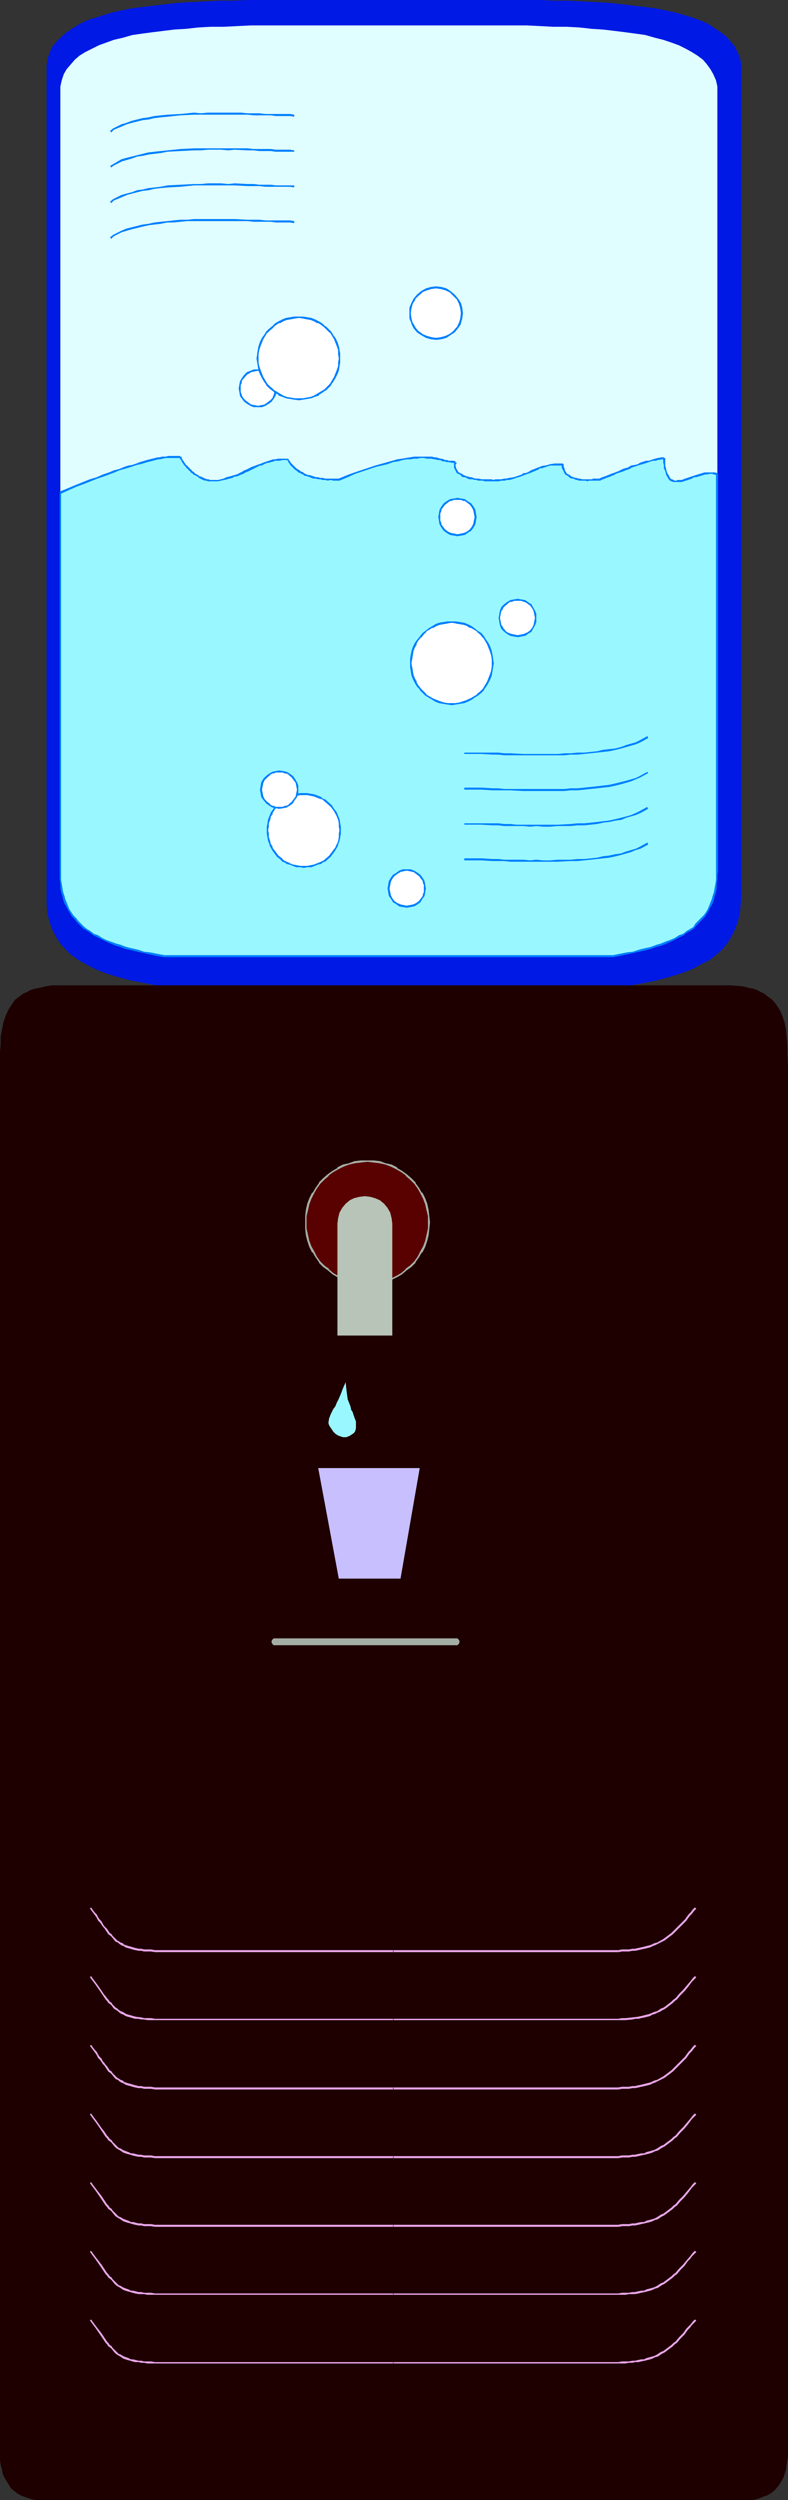 <?xml version="1.0" encoding="UTF-8" standalone="no"?>
<svg
   version="1.0"
   width="49.123mm"
   height="155.668mm"
   id="svg79"
   sodipodi:docname="Water Cooler 3.wmf"
   xmlns:inkscape="http://www.inkscape.org/namespaces/inkscape"
   xmlns:sodipodi="http://sodipodi.sourceforge.net/DTD/sodipodi-0.dtd"
   xmlns="http://www.w3.org/2000/svg"
   xmlns:svg="http://www.w3.org/2000/svg">
  <rect width="100%" height="100%" fill="#333333" stroke="none"/>
  <sodipodi:namedview
     id="namedview79"
     pagecolor="#ffffff"
     bordercolor="#000000"
     borderopacity="0.25"
     inkscape:showpageshadow="2"
     inkscape:pageopacity="0.0"
     inkscape:pagecheckerboard="0"
     inkscape:deskcolor="#d1d1d1"
     inkscape:document-units="mm" />
  <defs
     id="defs1">
    <pattern
       id="WMFhbasepattern"
       patternUnits="userSpaceOnUse"
       width="6"
       height="6"
       x="0"
       y="0" />
  </defs>
  <path
     style="fill:#0019e5;fill-opacity:1;fill-rule:evenodd;stroke:none"
     d="m 36.842,231.883 -3.393,-0.646 -3.232,-0.646 -2.909,-0.808 -2.585,-0.808 -2.424,-0.97 -2.101,-1.131 -1.777,-0.97 -1.777,-1.293 -1.293,-1.293 -1.293,-1.454 -0.97,-1.616 -0.808,-1.616 -0.646,-1.778 -0.485,-1.939 -0.162,-2.101 V 210.553 15.19 l 0.323,-1.616 0.485,-1.454 0.646,-1.293 0.97,-1.131 1.131,-1.131 1.131,-0.97 1.454,-0.97 1.616,-0.97 1.616,-0.808 1.939,-0.646 2.101,-0.646 2.101,-0.646 2.262,-0.485 2.424,-0.485 2.585,-0.323 2.747,-0.323 2.747,-0.323 2.909,-0.323 3.07,-0.162 3.232,-0.162 3.232,-0.162 h 3.232 L 58.333,0 h 3.555 3.716 3.716 7.595 7.756 8.079 8.079 7.918 7.595 3.716 3.555 3.555 l 3.393,0.162 h 3.393 l 3.232,0.162 3.07,0.162 3.07,0.162 2.909,0.323 2.747,0.323 2.747,0.323 2.585,0.323 2.424,0.485 2.262,0.485 2.262,0.646 2.101,0.646 1.777,0.646 1.777,0.808 1.454,0.97 1.454,0.97 1.293,0.97 0.97,1.131 0.97,1.131 0.646,1.293 0.646,1.454 0.323,1.616 V 210.553 l -0.162,2.262 -0.162,2.101 -0.485,1.939 -0.646,1.778 -0.808,1.616 -0.97,1.616 -1.131,1.454 -1.454,1.293 -1.616,1.293 -1.939,0.97 -2.101,1.131 -2.424,0.97 -2.585,0.808 -2.909,0.808 -3.07,0.646 -3.555,0.646 z"
     id="path1" />
  <path
     style="fill:#1e0000;fill-opacity:1;fill-rule:evenodd;stroke:none"
     d="m 148.66,231.883 h 21.976 1.293 l 2.424,0.162 1.131,0.162 1.131,0.323 0.97,0.162 0.808,0.323 1.616,0.808 0.646,0.485 1.293,0.97 0.97,1.131 0.808,1.293 0.646,1.454 0.485,1.454 0.323,1.616 0.162,1.778 0.162,1.778 v 1.778 l 0.162,3.878 v 326.414 l -0.162,1.131 -0.162,1.131 -0.162,1.131 -0.323,0.97 -0.323,0.97 -0.485,0.808 -0.485,0.808 -0.646,0.808 -0.646,0.646 -0.646,0.485 -0.808,0.485 -0.97,0.323 -0.808,0.323 -0.97,0.323 -1.131,0.162 H 175.807 92.751 9.695 8.564 L 7.595,588.192 6.625,587.868 5.656,587.545 4.848,587.222 4.04,586.737 3.393,586.253 2.585,585.606 2.101,584.798 1.616,583.99 1.131,583.182 0.646,582.213 0.485,581.243 0.162,580.112 0,578.981 v -1.131 -326.414 -3.878 l 0.162,-1.778 v -1.778 l 0.323,-1.778 0.323,-1.616 0.485,-1.454 0.646,-1.454 0.808,-1.293 0.808,-1.131 1.293,-0.97 0.646,-0.485 0.808,-0.323 0.808,-0.485 0.97,-0.323 0.97,-0.162 2.101,-0.485 1.131,-0.162 h 1.293 1.454 21.814 z"
     id="path2" />
  <path
     style="fill:#e0fdff;fill-opacity:1;fill-rule:evenodd;stroke:none"
     d="m 38.781,225.096 -3.393,-0.646 -2.909,-0.646 -2.747,-0.646 -2.424,-0.808 -2.262,-0.97 -1.939,-0.97 -1.777,-0.97 -1.616,-1.131 -1.293,-1.293 -1.131,-1.454 -0.97,-1.454 -0.808,-1.616 -0.646,-1.616 -0.323,-1.778 -0.323,-1.939 V 205.059 20.36 l 0.323,-1.454 0.485,-1.454 0.646,-1.131 0.97,-1.131 0.97,-1.131 1.131,-0.97 1.293,-0.808 1.616,-0.808 1.616,-0.808 1.777,-0.646 1.777,-0.646 2.101,-0.485 2.262,-0.646 2.262,-0.323 2.424,-0.323 2.585,-0.323 2.585,-0.323 2.747,-0.162 2.909,-0.323 2.909,-0.162 h 3.07 l 3.232,-0.162 3.232,-0.162 h 3.393 3.232 3.555 7.11 7.433 7.756 7.595 7.433 7.11 3.555 3.393 3.393 l 3.232,0.162 3.07,0.162 h 3.07 l 3.07,0.162 2.909,0.323 2.585,0.162 2.747,0.323 2.585,0.323 2.424,0.323 2.262,0.323 2.262,0.646 1.939,0.485 1.939,0.646 1.777,0.646 1.616,0.808 1.454,0.808 1.293,0.808 1.293,0.97 0.97,1.131 0.808,1.131 0.646,1.131 0.646,1.454 0.323,1.454 V 205.059 l -0.162,2.101 -0.162,1.939 -0.485,1.778 -0.485,1.616 -0.808,1.616 -0.97,1.454 -1.131,1.454 -1.293,1.293 -1.616,1.131 -1.777,0.97 -1.939,0.97 -2.262,0.97 -2.424,0.808 -2.747,0.646 -3.07,0.646 -3.232,0.646 z"
     id="path3" />
  <path
     style="fill:#99f8ff;fill-opacity:1;fill-rule:evenodd;stroke:none"
     d="m 169.02,205.059 v -93.561 l -1.131,-0.162 -1.131,0.162 -1.131,0.162 -1.131,0.323 -0.97,0.323 -0.97,0.323 -0.97,0.323 -0.97,0.162 -0.808,0.162 h -0.646 l -0.808,-0.162 -0.485,-0.485 -0.323,-0.323 -0.162,-0.323 -0.323,-0.485 -0.162,-0.485 -0.162,-0.646 v -0.808 l -0.162,-0.808 v -0.97 l -2.101,0.485 -2.101,0.485 -2.101,0.646 -1.939,0.808 -1.939,0.646 -1.777,0.808 -1.777,0.646 -1.454,0.485 -0.485,0.162 h -0.485 l -1.293,0.162 -1.454,-0.162 -1.454,-0.162 -0.646,-0.162 -0.808,-0.162 -0.485,-0.323 -0.646,-0.323 -0.485,-0.485 -0.162,-0.646 -0.323,-0.646 v -0.808 l -1.293,0.162 h -1.131 l -1.131,0.162 -0.97,0.323 -1.777,0.646 -1.616,0.646 -1.777,0.646 -0.808,0.323 -0.97,0.323 -1.131,0.323 -1.293,0.162 -1.131,0.162 h -1.454 -1.131 l -1.454,-0.162 -1.616,-0.162 -1.616,-0.323 -0.646,-0.162 -0.646,-0.323 -0.646,-0.485 -0.485,-0.323 -0.323,-0.485 -0.323,-0.646 v -0.485 -0.808 h -0.808 l -0.808,-0.162 -1.616,-0.323 -0.808,-0.162 -0.97,-0.162 -1.131,-0.162 -1.293,-0.162 -1.454,0.162 -1.616,0.162 -0.97,0.162 -0.97,0.162 -1.131,0.162 -1.131,0.323 -1.293,0.323 -1.293,0.323 -1.454,0.323 -1.454,0.485 -1.616,0.646 -1.777,0.485 -1.777,0.808 -1.939,0.646 -1.454,0.162 h -1.293 l -1.131,-0.162 -1.131,-0.162 -0.97,-0.162 -0.97,-0.323 -0.808,-0.162 -0.646,-0.323 -0.646,-0.485 -0.646,-0.323 -1.131,-0.97 -0.808,-0.808 -0.485,-0.97 h -1.293 l -1.131,0.162 -0.97,0.162 -0.97,0.323 -1.777,0.646 -1.777,0.646 -1.777,0.808 -1.777,0.808 -1.131,0.485 -1.131,0.323 -1.293,0.323 -1.454,0.323 -0.808,0.162 -1.454,-0.162 -0.808,-0.162 -1.293,-0.646 -1.293,-0.808 -1.131,-0.97 -0.808,-0.97 -0.808,-0.97 -0.485,-1.131 H 40.881 l -1.616,0.162 -0.97,0.162 -1.131,0.162 -1.131,0.323 -1.454,0.323 -1.454,0.485 -1.777,0.485 -0.97,0.323 -1.131,0.323 -1.131,0.323 -1.131,0.485 -1.293,0.485 -1.293,0.485 -1.454,0.485 -1.616,0.646 -1.616,0.646 -1.616,0.646 -1.939,0.808 -1.939,0.646 v 89.198 2.101 l 0.323,1.939 0.323,1.778 0.646,1.616 0.808,1.616 0.97,1.454 1.131,1.454 1.293,1.293 1.616,1.131 1.777,0.97 1.939,0.97 2.262,0.97 2.424,0.808 2.747,0.646 2.909,0.646 3.393,0.646 H 144.459 l 3.232,-0.646 3.07,-0.646 2.747,-0.646 2.424,-0.808 2.262,-0.97 1.939,-0.97 1.777,-0.97 1.616,-1.131 1.293,-1.293 1.131,-1.454 0.97,-1.454 0.808,-1.616 0.485,-1.616 0.485,-1.778 0.162,-1.939 z"
     id="path4" />
  <path
     style="fill:#007fff;fill-opacity:1;fill-rule:evenodd;stroke:none"
     d="m 169.181,205.059 v -93.561 h -0.485 v 93.561 z"
     id="path5" />
  <path
     style="fill:#007fff;fill-opacity:1;fill-rule:evenodd;stroke:none"
     d="m 169.02,111.336 -0.646,-0.162 h -0.646 -0.485 -0.646 -0.646 l -0.485,0.162 -1.616,0.485 -0.485,0.162 -0.485,0.162 -0.485,0.162 -0.485,0.162 -0.485,0.162 -0.808,0.323 h -0.485 -0.485 l -0.323,0.162 h -0.323 l -0.323,-0.162 -0.323,-0.162 h -0.162 l -0.323,-0.323 -0.162,-0.323 -0.162,-0.323 -0.323,-0.485 -0.162,-0.485 -0.162,-0.646 -0.162,-0.646 v -0.808 -0.97 h -0.485 v 0.97 l 0.162,0.808 v 0.646 l 0.323,0.646 0.162,0.646 0.162,0.485 0.323,0.485 0.162,0.323 0.323,0.323 0.323,0.162 0.485,0.162 h 0.323 0.323 0.485 0.323 0.485 l 0.97,-0.323 0.485,-0.162 0.485,-0.162 0.485,-0.162 0.485,-0.323 h 0.485 l 1.616,-0.485 0.485,-0.162 h 0.485 l 0.646,-0.162 h 0.485 l 0.485,0.162 0.646,0.162 z"
     id="path6" />
  <path
     style="fill:#007fff;fill-opacity:1;fill-rule:evenodd;stroke:none"
     d="m 156.416,107.62 h 0.162 -0.646 l -0.97,0.162 -0.646,0.162 -0.485,0.162 -0.97,0.323 h -0.646 l -0.485,0.162 -0.485,0.162 -0.485,0.162 -0.485,0.323 -0.646,0.162 -0.97,0.162 -0.485,0.323 -0.323,0.162 -0.646,0.162 -0.485,0.162 -0.97,0.485 -0.808,0.323 -0.485,0.162 -0.485,0.162 -0.323,0.162 -0.485,0.162 -0.323,0.162 -0.485,0.162 -0.485,0.162 -0.646,0.323 v 0 l 0.162,0.485 v 0 l 0.646,-0.323 0.485,-0.162 0.323,-0.162 0.485,-0.162 0.485,-0.162 0.323,-0.162 0.485,-0.162 0.485,-0.323 0.97,-0.323 0.97,-0.323 0.323,-0.162 0.485,-0.162 0.485,-0.162 0.485,-0.323 0.97,-0.323 0.485,-0.162 0.485,-0.162 0.646,-0.162 0.485,-0.162 0.485,-0.162 0.485,-0.162 0.97,-0.323 h 0.646 l 0.485,-0.162 0.97,-0.162 h 0.646 v 0 z"
     id="path7" />
  <path
     style="fill:#007fff;fill-opacity:1;fill-rule:evenodd;stroke:none"
     d="m 141.227,112.629 h 0.162 -0.97 -0.323 -0.323 l -0.323,0.162 h -0.646 -0.485 -0.323 -0.808 l -0.646,-0.162 h -0.323 l -0.323,-0.162 h -0.323 l -0.485,-0.162 -0.323,-0.162 h -0.162 l -0.323,-0.323 -0.646,-0.323 -0.162,-0.162 -0.162,-0.323 -0.162,-0.162 -0.162,-0.646 -0.162,-0.323 v -0.646 h -0.485 v 0.808 l 0.162,0.323 0.162,0.323 0.162,0.323 0.162,0.323 0.162,0.323 0.323,0.162 0.485,0.323 0.323,0.323 0.485,0.162 h 0.323 l 0.323,0.162 0.323,0.162 h 0.323 l 0.323,0.162 h 0.808 0.808 l 0.323,0.162 0.485,-0.162 h 0.646 0.323 0.323 0.323 0.97 v 0 z"
     id="path8" />
  <path
     style="fill:#007fff;fill-opacity:1;fill-rule:evenodd;stroke:none"
     d="m 132.663,109.074 h -1.454 -0.485 l -1.131,0.162 -0.485,0.162 -0.646,0.162 h -0.323 l -0.646,0.162 -0.323,0.162 -0.485,0.162 -0.808,0.323 -0.808,0.323 -0.485,0.323 -0.323,0.162 -0.485,0.162 h -0.485 l -0.323,0.323 -0.97,0.323 -0.485,0.162 -0.485,0.162 -1.131,0.162 -0.646,0.162 h -0.485 l -0.646,0.162 h -0.646 -0.646 l -0.808,0.162 h 0.162 v 0.323 0 h 0.646 0.646 l 0.646,-0.162 h 0.808 l 0.485,-0.162 h 0.646 l 1.131,-0.323 0.323,-0.162 0.646,-0.162 0.97,-0.323 0.323,-0.162 0.485,-0.162 0.323,-0.162 0.646,-0.162 0.323,-0.162 0.808,-0.323 0.323,-0.162 0.485,-0.162 0.323,-0.323 h 0.485 l 0.485,-0.162 0.485,-0.162 0.485,-0.162 0.485,-0.162 h 1.131 0.485 1.454 z"
     id="path9" />
  <path
     style="fill:#007fff;fill-opacity:1;fill-rule:evenodd;stroke:none"
     d="m 116.181,112.952 v 0 l -0.323,-0.162 h -1.616 -0.485 -0.323 l -0.646,-0.162 h -0.485 -0.323 l -0.485,-0.162 -0.323,-0.162 h -0.485 l -0.323,-0.162 h -0.323 l -0.323,-0.162 -0.485,-0.162 -0.162,-0.162 -0.323,-0.162 -0.323,-0.162 -0.323,-0.162 -0.162,-0.162 -0.162,-0.323 -0.323,-0.485 v -0.162 l -0.162,-0.646 0.162,-0.162 0.162,-0.323 v 0 l -0.485,-0.162 v 0 l -0.162,0.323 v 0.323 0.646 l 0.162,0.323 0.323,0.646 0.162,0.323 0.323,0.162 0.323,0.162 0.323,0.162 0.162,0.323 0.485,0.162 h 0.323 l 0.323,0.162 0.323,0.162 0.323,0.162 h 0.485 0.323 l 0.485,0.162 h 0.485 l 0.323,0.162 h 0.808 0.323 l 0.485,0.162 h 1.454 0.323 0.162 z"
     id="path10" />
  <path
     style="fill:#007fff;fill-opacity:1;fill-rule:evenodd;stroke:none"
     d="m 107.294,108.589 h 0.162 l -0.646,-0.162 h -0.323 -0.808 l -0.323,-0.162 h -0.485 l -0.323,-0.162 -0.485,-0.162 h -0.323 l -0.485,-0.162 -0.485,-0.162 h -0.485 l -0.485,-0.162 h -0.646 -0.646 -0.646 -0.808 -0.646 -0.808 l -0.97,0.162 -0.97,0.162 -0.97,0.162 -1.131,0.162 -1.131,0.323 -1.131,0.323 -2.909,0.808 -1.454,0.485 -3.393,1.131 -1.777,0.646 -1.939,0.808 v 0 l 0.162,0.485 v 0 l 1.939,-0.808 1.777,-0.808 3.393,-1.131 1.454,-0.485 2.747,-0.646 1.293,-0.485 1.131,-0.162 1.131,-0.323 0.97,-0.162 h 0.808 l 0.97,-0.162 h 0.808 l 0.646,-0.162 h 0.808 l 0.646,0.162 h 0.646 0.485 l 0.646,0.162 h 0.323 l 0.485,0.162 h 0.485 l 0.485,0.162 0.323,0.162 h 0.485 l 0.323,0.162 h 0.485 l 0.808,0.162 h 0.323 l 0.485,0.162 v 0 z"
     id="path11" />
  <path
     style="fill:#007fff;fill-opacity:1;fill-rule:evenodd;stroke:none"
     d="m 79.986,112.629 h -1.454 -0.646 -0.646 -0.646 l -0.485,-0.162 H 75.461 l -0.485,-0.162 h -0.485 l -0.485,-0.162 -0.485,-0.162 -0.485,-0.162 h -0.323 l -0.485,-0.162 -0.323,-0.162 -0.323,-0.162 -0.323,-0.323 h -0.323 l -0.323,-0.323 -0.323,-0.162 -0.485,-0.323 -0.646,-0.646 -0.323,-0.323 -0.162,-0.162 -0.162,-0.162 -0.162,-0.323 -0.162,-0.162 -0.162,-0.162 v -0.323 l -0.323,0.323 v -0.162 0.162 l 0.162,0.323 0.162,0.323 0.162,0.162 0.162,0.323 0.162,0.162 0.323,0.323 0.646,0.646 0.485,0.323 0.323,0.323 0.485,0.162 0.162,0.162 0.485,0.162 0.323,0.323 h 0.323 l 0.485,0.162 0.485,0.162 0.323,0.162 0.485,0.162 h 0.485 l 0.646,0.162 h 0.485 l 0.485,0.162 h 0.646 l 0.646,0.162 0.646,-0.162 0.646,0.162 h 1.454 z"
     id="path12" />
  <path
     style="fill:#007fff;fill-opacity:1;fill-rule:evenodd;stroke:none"
     d="m 67.867,107.943 h -1.293 -0.646 -0.485 l -0.646,0.162 h -0.485 l -0.485,0.162 -0.485,0.162 -0.485,0.162 -0.97,0.323 -0.323,0.162 -0.97,0.323 -0.808,0.323 -0.485,0.162 -1.293,0.646 -0.485,0.162 -0.485,0.323 -0.323,0.162 -0.97,0.485 -0.646,0.162 -0.485,0.162 -0.646,0.162 -0.646,0.162 -0.646,0.323 -0.646,0.162 -0.646,0.162 v 0.323 l 0.646,-0.162 0.808,-0.162 0.646,-0.162 0.646,-0.162 0.646,-0.162 0.485,-0.323 h 0.485 l 1.131,-0.485 0.485,-0.162 0.485,-0.323 0.485,-0.162 1.293,-0.646 0.323,-0.162 0.97,-0.485 0.323,-0.162 h 0.485 l 0.485,-0.323 0.808,-0.323 h 0.323 l 0.485,-0.162 0.646,-0.162 0.323,-0.162 h 0.646 0.485 l 0.646,-0.162 h 1.293 z"
     id="path13" />
  <path
     style="fill:#007fff;fill-opacity:1;fill-rule:evenodd;stroke:none"
     d="m 51.385,112.952 v 0 h -1.939 l -0.323,-0.162 h -0.323 l -0.485,-0.162 -0.323,-0.162 -0.323,-0.162 -0.323,-0.162 h -0.323 l -0.323,-0.323 -0.323,-0.162 -0.323,-0.162 -0.162,-0.162 -0.323,-0.323 -0.323,-0.162 -0.162,-0.323 -0.323,-0.162 -0.162,-0.323 -0.323,-0.162 -0.162,-0.323 -0.323,-0.162 -0.162,-0.323 -0.162,-0.162 -0.162,-0.323 -0.162,-0.162 -0.162,-0.323 -0.162,-0.162 v -0.323 -0.162 l -0.485,0.162 v -0.162 0.323 l 0.162,0.323 0.162,0.162 0.162,0.323 0.162,0.323 0.162,0.162 0.162,0.323 0.162,0.162 0.323,0.323 0.162,0.323 0.323,0.162 0.162,0.323 0.323,0.162 0.162,0.323 0.323,0.162 0.323,0.323 0.323,0.162 0.323,0.162 0.323,0.162 0.323,0.323 0.323,0.162 0.323,0.162 0.323,0.162 0.485,0.162 h 0.323 l 0.323,0.162 h 0.323 2.101 v 0 z"
     id="path14" />
  <path
     style="fill:#007fff;fill-opacity:1;fill-rule:evenodd;stroke:none"
     d="m 42.497,107.296 h -2.424 -0.485 l -0.485,0.162 h -0.97 l -0.485,0.162 h -0.485 l -0.646,0.162 -0.646,0.162 -0.646,0.162 -0.646,0.162 -1.616,0.485 -0.808,0.323 -0.97,0.323 -0.97,0.162 -0.97,0.323 -1.131,0.485 -1.293,0.323 -1.131,0.485 -1.454,0.485 -1.454,0.646 -1.616,0.485 -1.616,0.646 -1.616,0.646 -1.939,0.808 -1.939,0.808 h 0.162 v 0.485 h 0.162 l 1.777,-0.808 1.777,-0.808 1.777,-0.646 1.616,-0.646 1.616,-0.646 1.454,-0.485 1.293,-0.485 1.293,-0.485 1.131,-0.485 1.131,-0.323 1.131,-0.323 0.97,-0.323 0.97,-0.323 0.808,-0.162 1.616,-0.485 0.646,-0.162 0.646,-0.162 0.646,-0.162 0.485,-0.162 h 0.485 l 0.646,-0.162 0.808,-0.162 h 0.485 0.485 2.424 z"
     id="path15" />
  <path
     style="fill:#007fff;fill-opacity:1;fill-rule:evenodd;stroke:none"
     d="m 14.058,115.861 v 89.198 h 0.323 v -89.198 z"
     id="path16" />
  <path
     style="fill:#007fff;fill-opacity:1;fill-rule:evenodd;stroke:none"
     d="m 14.058,205.059 v 1.939 l 0.162,1.131 v 0.97 l 0.162,0.808 0.323,0.97 0.162,0.808 0.323,0.97 0.485,0.808 0.323,0.646 0.97,1.616 0.646,0.646 0.485,0.646 0.646,0.646 0.808,0.808 1.616,0.97 0.808,0.646 0.97,0.485 0.97,0.485 0.97,0.485 2.262,0.97 1.131,0.323 1.293,0.485 1.454,0.323 1.293,0.323 1.616,0.323 1.293,0.323 1.616,0.323 1.777,0.323 0.162,-0.485 -1.777,-0.323 -1.616,-0.323 -1.454,-0.162 -1.454,-0.485 -1.454,-0.323 -1.293,-0.323 -1.293,-0.485 -1.131,-0.323 -2.262,-0.808 -0.97,-0.485 -0.97,-0.646 -0.97,-0.323 -0.808,-0.646 -0.808,-0.485 -0.646,-0.485 -0.808,-0.808 -0.646,-0.646 -0.485,-0.646 -0.646,-0.646 -0.97,-1.454 -0.323,-0.808 -0.323,-0.808 -0.323,-0.808 -0.162,-0.646 -0.323,-0.97 -0.162,-0.97 -0.162,-0.97 -0.162,-0.97 v -1.939 z"
     id="path17" />
  <path
     style="fill:#007fff;fill-opacity:1;fill-rule:evenodd;stroke:none"
     d="M 38.781,225.258 H 144.459 v -0.485 H 38.781 Z"
     id="path18" />
  <path
     style="fill:#007fff;fill-opacity:1;fill-rule:evenodd;stroke:none"
     d="m 144.459,225.258 3.232,-0.646 1.454,-0.323 1.454,-0.323 1.454,-0.323 1.293,-0.323 1.293,-0.485 1.293,-0.323 2.262,-0.97 0.97,-0.485 0.97,-0.485 0.97,-0.485 0.808,-0.646 0.97,-0.485 0.646,-0.485 0.646,-0.808 1.293,-1.293 0.646,-0.646 0.485,-0.808 0.485,-0.808 0.323,-0.646 0.485,-0.808 0.323,-0.97 0.162,-0.808 0.323,-0.97 0.162,-0.808 v -0.97 l 0.162,-1.131 v -0.97 l 0.162,-0.97 h -0.485 v 0.97 0.97 l -0.162,1.131 -0.162,0.808 -0.162,0.97 -0.323,0.97 -0.162,0.646 -0.323,0.808 -0.323,0.808 -0.323,0.808 -0.485,0.808 -0.485,0.646 -0.646,0.646 -1.293,1.293 -0.485,0.808 -0.808,0.485 -0.808,0.485 -0.808,0.646 -0.97,0.323 -0.97,0.646 -1.131,0.485 -0.97,0.323 -1.131,0.485 -1.131,0.323 -1.293,0.485 -1.454,0.323 -1.293,0.323 -1.454,0.485 -1.454,0.162 -3.232,0.646 z"
     id="path19" />
  <path
     style="fill:#99f8ff;fill-opacity:1;fill-rule:evenodd;stroke:none"
     d="m 81.44,325.283 -0.646,1.454 -0.485,1.293 -0.485,1.131 -0.485,0.97 -0.323,0.808 -0.485,0.646 -0.323,0.646 -0.323,0.646 -0.162,0.485 -0.162,0.323 -0.162,0.97 v 0.323 l 0.162,0.485 0.323,0.485 0.323,0.485 0.323,0.485 0.485,0.485 0.485,0.323 0.323,0.162 0.97,0.323 h 0.808 l 0.808,-0.323 0.485,-0.323 0.485,-0.323 0.323,-0.485 0.162,-0.646 v -0.646 -0.485 -0.485 l -0.323,-0.808 -0.323,-0.97 -0.162,-0.485 -0.323,-0.485 -0.162,-0.808 -0.323,-0.808 -0.323,-0.808 -0.162,-1.131 -0.162,-1.293 z"
     id="path20" />
  <path
     style="fill:#c8bfff;fill-opacity:1;fill-rule:evenodd;stroke:none"
     d="m 74.976,345.482 h 23.915 l -4.524,26.016 H 79.824 Z"
     id="path21" />
  <path
     style="fill:#a5aea5;fill-opacity:1;fill-rule:evenodd;stroke:none"
     d="m 64.635,385.556 h -0.162 l -0.323,0.323 -0.162,0.323 v 0.323 l 0.162,0.323 0.323,0.323 h 43.305 l 0.323,-0.323 0.162,-0.323 v -0.323 l -0.162,-0.323 -0.323,-0.323 h -0.162 z"
     id="path22" />
  <path
     style="fill:#590000;fill-opacity:1;fill-rule:evenodd;stroke:none"
     d="m 86.611,302.175 h 1.454 l 1.293,-0.323 1.454,-0.323 1.293,-0.485 1.293,-0.646 1.293,-0.646 0.97,-0.97 1.131,-0.808 0.97,-0.97 0.808,-1.131 0.646,-1.293 0.646,-1.293 0.485,-1.293 0.323,-1.454 0.323,-1.293 v -1.616 -1.454 l -0.323,-1.454 -0.323,-1.293 -0.485,-1.454 -0.646,-1.131 -0.646,-1.293 -0.808,-1.131 -0.97,-0.97 -1.131,-0.97 -0.97,-0.808 -1.293,-0.646 -1.293,-0.646 -1.293,-0.485 -1.454,-0.323 -1.293,-0.323 h -1.454 -1.616 l -1.293,0.323 -1.454,0.323 -1.293,0.485 -1.293,0.646 -1.131,0.646 -1.131,0.808 -1.131,0.97 -0.97,0.97 -0.808,1.131 -0.646,1.293 -0.646,1.131 -0.485,1.454 -0.323,1.293 -0.323,1.454 v 1.454 1.616 l 0.323,1.293 0.323,1.454 0.485,1.293 0.646,1.293 0.646,1.293 0.808,1.131 0.97,0.97 1.131,0.808 1.131,0.97 1.131,0.646 1.293,0.646 1.293,0.485 1.454,0.323 1.293,0.323 z"
     id="path23" />
  <path
     style="fill:#a5aea5;fill-opacity:1;fill-rule:evenodd;stroke:none"
     d="m 86.611,302.337 h 1.454 v 0 l 1.454,-0.162 1.293,-0.485 1.454,-0.485 v 0 l 1.293,-0.646 v 0 l 1.131,-0.646 1.131,-0.97 v 0 l 1.131,-0.808 0.97,-0.97 v -0.162 l 0.808,-1.131 0.646,-1.131 h 0.162 l 0.646,-1.293 v 0 l 0.485,-1.454 0.323,-1.293 0.162,-1.454 v 0 l 0.162,-1.616 -0.162,-1.454 v 0 l -0.162,-1.454 -0.323,-1.454 -0.485,-1.293 v 0 l -0.646,-1.293 h -0.162 l -0.646,-1.131 -0.808,-1.131 v -0.162 l -0.97,-0.97 -1.131,-0.97 v 0 l -1.131,-0.808 -1.131,-0.646 v -0.162 l -1.293,-0.646 v 0 l -1.454,-0.323 -1.293,-0.485 -1.454,-0.162 v 0 h -1.454 -1.616 v 0 l -1.454,0.162 -1.293,0.485 -1.454,0.323 v 0 l -1.293,0.646 v 0.162 l -1.131,0.646 -1.131,0.808 v 0 l -1.131,0.97 -0.97,0.97 v 0.162 l -0.808,1.131 -0.646,1.131 h -0.162 l -0.646,1.293 v 0 l -0.485,1.293 -0.323,1.454 -0.162,1.454 v 0 1.454 1.616 0 l 0.162,1.454 0.323,1.293 0.485,1.454 v 0 l 0.646,1.293 h 0.162 l 0.646,1.131 0.808,1.131 v 0.162 l 0.97,0.97 1.131,0.808 v 0 l 1.131,0.97 1.131,0.646 v 0 l 1.293,0.646 v 0 l 1.454,0.485 1.293,0.485 1.454,0.162 v 0 h 1.616 v -0.323 l -1.616,-0.162 h 0.162 l -1.454,-0.162 -1.454,-0.323 -1.293,-0.485 v 0 L 79.662,300.236 v 0 l -1.131,-0.646 -1.131,-0.97 h 0.162 l -1.131,-0.808 -0.97,-0.97 v 0 l -0.808,-1.131 -0.646,-1.293 v 0 l -0.646,-1.131 v 0 l -0.485,-1.293 -0.323,-1.454 -0.323,-1.454 v 0.162 -1.616 -1.454 0 l 0.323,-1.293 0.323,-1.454 0.485,-1.293 v 0 l 0.646,-1.293 v 0 l 0.646,-1.131 0.808,-1.131 v 0 l 0.97,-0.97 1.131,-0.97 h -0.162 l 1.131,-0.808 1.131,-0.646 v 0 l 1.293,-0.646 v 0 l 1.293,-0.485 1.454,-0.323 1.454,-0.162 h -0.162 l 1.616,-0.162 1.454,0.162 h -0.162 l 1.454,0.162 1.454,0.323 1.293,0.485 v 0 l 1.293,0.646 v 0 l 1.131,0.646 1.131,0.808 h -0.162 l 1.131,0.97 0.97,0.97 v 0 l 0.808,1.131 0.646,1.131 v 0 l 0.646,1.293 v 0 l 0.485,1.293 0.323,1.454 0.323,1.293 v 0 1.454 1.616 -0.162 l -0.323,1.454 -0.323,1.454 -0.485,1.293 v 0 l -0.646,1.131 v 0 l -0.646,1.293 -0.808,1.131 v 0 l -0.97,0.97 -1.131,0.808 h 0.162 l -1.131,0.97 -1.131,0.646 v 0 l -1.293,0.646 v 0 l -1.293,0.485 -1.454,0.323 -1.454,0.162 h 0.162 l -1.454,0.162 z"
     id="path24" />
  <path
     style="fill:#b7c4b7;fill-opacity:1;fill-rule:evenodd;stroke:none"
     d="m 79.501,314.295 v -26.339 l 0.162,-1.293 0.323,-1.293 0.646,-1.131 0.808,-0.97 0.97,-0.808 0.97,-0.485 1.293,-0.323 1.293,-0.162 1.293,0.162 1.131,0.323 1.131,0.485 0.97,0.808 0.808,0.97 0.646,1.131 0.323,1.293 0.162,1.293 v 26.339 z"
     id="path25" />
  <path
     style="fill:#e8a5e8;fill-opacity:1;fill-rule:evenodd;stroke:none"
     d="m 163.688,448.9 v 0 l -0.485,0.485 -0.485,0.646 -0.485,0.485 -0.485,0.646 -0.323,0.485 -0.485,0.485 -0.485,0.485 -0.485,0.485 -0.485,0.485 -0.323,0.323 -0.485,0.485 -0.485,0.485 -1.939,1.454 -1.454,0.808 -0.646,0.162 -0.646,0.323 -0.485,0.162 -0.646,0.162 -0.646,0.162 -0.646,0.162 -0.808,0.162 -0.646,0.162 h -0.646 l -0.808,0.162 h -0.808 -0.808 l -0.97,0.162 h 0.162 v 0.485 0 l 0.808,-0.162 h 0.808 0.808 l 0.808,-0.162 h 0.646 l 0.808,-0.162 0.646,-0.162 0.808,-0.162 0.646,-0.162 0.646,-0.162 0.646,-0.323 0.485,-0.162 0.646,-0.323 1.616,-0.808 1.939,-1.454 0.485,-0.485 0.485,-0.485 0.323,-0.323 0.485,-0.485 0.485,-0.485 0.485,-0.485 0.485,-0.485 0.323,-0.485 0.485,-0.646 0.485,-0.485 0.485,-0.646 0.485,-0.485 v -0.162 z"
     id="path26" />
  <path
     style="fill:#e8a5e8;fill-opacity:1;fill-rule:evenodd;stroke:none"
     d="M 145.751,458.919 H 92.589 l 0.162,0.485 v -0.485 l -0.162,0.485 H 145.751 Z"
     id="path27" />
  <path
     style="fill:#e8a5e8;fill-opacity:1;fill-rule:evenodd;stroke:none"
     d="m 92.589,459.404 v -0.485 h -56.071 v 0.485 h 56.071 v -0.485 z"
     id="path28" />
  <path
     style="fill:#e8a5e8;fill-opacity:1;fill-rule:evenodd;stroke:none"
     d="m 36.519,458.919 -0.97,-0.162 h -0.808 -0.808 l -0.646,-0.162 h -0.646 l -0.646,-0.162 -0.646,-0.162 -0.485,-0.162 -0.646,-0.162 -0.485,-0.162 -0.485,-0.162 -0.323,-0.323 -0.485,-0.162 -0.485,-0.323 -0.323,-0.162 -0.323,-0.323 -0.808,-0.808 -0.162,-0.323 -0.485,-0.323 -0.646,-0.97 -0.323,-0.323 -0.323,-0.323 -0.323,-0.485 -0.323,-0.646 -0.485,-0.485 -0.323,-0.485 -0.323,-0.646 -0.485,-0.485 -0.485,-0.646 -0.323,-0.485 -0.323,0.162 0.323,0.485 0.485,0.646 0.485,0.646 0.323,0.485 0.323,0.646 0.485,0.485 0.323,0.485 0.323,0.485 0.323,0.323 0.323,0.485 0.646,0.97 0.485,0.323 0.323,0.323 0.646,0.808 0.323,0.323 0.485,0.162 0.323,0.323 0.485,0.323 0.485,0.162 0.485,0.323 0.485,0.162 0.646,0.162 0.485,0.162 0.646,0.162 0.808,0.162 h 0.646 l 0.646,0.162 h 0.808 0.808 l 0.97,0.162 z"
     id="path29" />
  <path
     style="fill:#e8a5e8;fill-opacity:1;fill-rule:evenodd;stroke:none"
     d="m 163.688,465.059 v 0 l -0.485,0.485 -0.485,0.646 -0.97,1.131 -0.808,0.97 -0.485,0.485 -0.485,0.485 -0.808,0.97 -0.485,0.323 -0.485,0.485 -1.454,1.131 -0.485,0.323 -0.485,0.162 -0.485,0.323 -0.485,0.323 -0.646,0.162 -1.131,0.485 -0.646,0.162 -0.646,0.162 -0.646,0.162 -0.808,0.162 -1.293,0.162 -1.616,0.162 h -0.808 l -0.97,0.162 h 0.162 v 0.323 0 h 0.808 0.808 l 1.616,-0.162 0.808,-0.162 h 0.646 l 0.646,-0.162 0.808,-0.162 0.646,-0.162 0.646,-0.162 0.485,-0.323 0.646,-0.162 0.646,-0.323 0.485,-0.162 0.485,-0.323 0.646,-0.323 0.485,-0.323 1.454,-1.131 0.485,-0.485 0.485,-0.323 0.808,-0.97 0.485,-0.485 0.485,-0.485 0.808,-0.97 0.485,-0.646 0.485,-0.646 0.485,-0.485 0.485,-0.485 v -0.162 z"
     id="path30" />
  <path
     style="fill:#e8a5e8;fill-opacity:1;fill-rule:evenodd;stroke:none"
     d="M 145.751,475.078 H 92.589 l 0.162,0.323 v -0.323 l -0.162,0.323 H 145.751 Z"
     id="path31" />
  <path
     style="fill:#e8a5e8;fill-opacity:1;fill-rule:evenodd;stroke:none"
     d="m 92.589,475.401 v -0.323 h -56.071 v 0.323 h 56.071 v -0.323 z"
     id="path32" />
  <path
     style="fill:#e8a5e8;fill-opacity:1;fill-rule:evenodd;stroke:none"
     d="m 36.519,475.078 -0.97,-0.162 h -0.808 -0.808 l -0.646,-0.162 -1.293,-0.162 -0.646,-0.162 -0.485,-0.162 -0.646,-0.162 -0.485,-0.162 -0.808,-0.485 -0.485,-0.162 -0.485,-0.323 -0.323,-0.323 -0.323,-0.162 -0.323,-0.323 -0.485,-0.485 -0.162,-0.323 -0.485,-0.323 -0.323,-0.485 -0.323,-0.323 -0.323,-0.485 -0.323,-0.323 -0.646,-0.97 -1.131,-1.616 -0.485,-0.646 -0.485,-0.646 -0.323,-0.485 -0.323,0.162 0.323,0.485 0.485,0.646 0.485,0.646 1.131,1.616 0.646,0.97 0.323,0.485 0.323,0.485 0.323,0.323 0.323,0.485 0.485,0.323 0.323,0.323 0.323,0.485 0.323,0.323 0.323,0.162 0.485,0.323 0.323,0.323 0.485,0.323 0.485,0.162 0.485,0.323 0.485,0.162 0.646,0.162 0.485,0.162 0.646,0.162 h 0.646 l 0.808,0.162 h 0.646 l 0.808,0.162 h 0.808 0.97 z"
     id="path33" />
  <path
     style="fill:#e8a5e8;fill-opacity:1;fill-rule:evenodd;stroke:none"
     d="m 163.688,481.218 v 0 l -0.485,0.485 -0.485,0.646 -0.485,0.485 -0.485,0.646 -0.323,0.485 -0.485,0.485 -0.485,0.485 -0.485,0.485 -0.485,0.485 -0.323,0.323 -0.485,0.485 -0.485,0.485 -1.939,1.454 -1.454,0.808 -0.646,0.162 -0.646,0.323 -0.485,0.162 -0.646,0.162 -0.646,0.162 -0.646,0.162 -0.808,0.162 -0.646,0.162 h -0.646 l -0.808,0.162 h -0.808 -0.808 l -0.97,0.162 h 0.162 v 0.485 0 l 0.808,-0.162 h 0.808 0.808 l 0.808,-0.162 h 0.646 l 0.808,-0.162 0.646,-0.162 0.808,-0.162 0.646,-0.162 0.646,-0.162 0.646,-0.323 0.485,-0.162 0.646,-0.323 1.616,-0.808 1.939,-1.454 0.485,-0.485 0.485,-0.485 0.323,-0.323 0.485,-0.485 0.485,-0.485 0.485,-0.485 0.485,-0.485 0.323,-0.485 0.485,-0.646 0.485,-0.485 0.485,-0.646 0.485,-0.485 v -0.162 z"
     id="path34" />
  <path
     style="fill:#e8a5e8;fill-opacity:1;fill-rule:evenodd;stroke:none"
     d="M 145.751,491.237 H 92.589 l 0.162,0.485 V 491.237 l -0.162,0.485 H 145.751 Z"
     id="path35" />
  <path
     style="fill:#e8a5e8;fill-opacity:1;fill-rule:evenodd;stroke:none"
     d="M 92.589,491.722 V 491.237 h -56.071 v 0.485 h 56.071 V 491.237 Z"
     id="path36" />
  <path
     style="fill:#e8a5e8;fill-opacity:1;fill-rule:evenodd;stroke:none"
     d="m 36.519,491.237 -0.97,-0.162 h -0.808 -0.808 l -0.646,-0.162 h -0.646 l -0.646,-0.162 -0.646,-0.162 -0.485,-0.162 -0.646,-0.162 -0.485,-0.162 -0.485,-0.162 -0.323,-0.323 -0.485,-0.162 -0.485,-0.323 -0.323,-0.162 -0.323,-0.323 -0.808,-0.808 -0.162,-0.323 -0.485,-0.323 -0.646,-0.97 -0.323,-0.323 -0.323,-0.485 -0.323,-0.323 -0.323,-0.646 -0.485,-0.485 -0.323,-0.485 -0.323,-0.646 -0.485,-0.485 -0.485,-0.646 -0.323,-0.485 -0.323,0.162 0.323,0.485 0.485,0.646 0.485,0.646 0.323,0.485 0.323,0.646 0.485,0.485 0.323,0.485 0.323,0.485 0.323,0.323 0.323,0.485 0.646,0.97 0.485,0.323 0.323,0.323 0.646,0.808 0.323,0.323 0.485,0.162 0.323,0.323 0.485,0.323 0.485,0.162 0.485,0.323 0.485,0.162 0.646,0.162 0.485,0.162 0.646,0.162 0.808,0.162 h 0.646 l 0.646,0.162 h 0.808 0.808 l 0.97,0.162 z"
     id="path37" />
  <path
     style="fill:#e8a5e8;fill-opacity:1;fill-rule:evenodd;stroke:none"
     d="m 163.688,497.377 v 0 l -0.485,0.485 -0.485,0.646 -0.97,1.131 -0.808,0.97 -0.485,0.485 -0.485,0.485 -0.808,0.97 -0.485,0.323 -0.485,0.485 -1.939,1.454 -0.485,0.162 -0.485,0.323 -0.485,0.323 -0.646,0.323 -1.131,0.323 -0.646,0.162 -0.646,0.323 h -0.646 l -0.808,0.162 -0.646,0.162 h -0.646 l -0.808,0.162 h -0.808 -0.808 l -0.97,0.162 h 0.162 v 0.485 0 l 0.808,-0.162 h 0.808 0.808 l 0.808,-0.162 h 0.646 l 0.808,-0.162 0.646,-0.162 0.808,-0.162 0.646,-0.162 0.646,-0.162 0.485,-0.162 0.646,-0.323 0.646,-0.162 0.485,-0.323 0.485,-0.323 0.646,-0.323 1.939,-1.454 0.485,-0.485 0.485,-0.323 0.808,-0.97 0.485,-0.485 0.485,-0.485 0.808,-0.97 0.485,-0.646 0.485,-0.646 0.485,-0.485 0.485,-0.485 v -0.162 z"
     id="path38" />
  <path
     style="fill:#e8a5e8;fill-opacity:1;fill-rule:evenodd;stroke:none"
     d="M 145.751,507.396 H 92.589 l 0.162,0.485 v -0.485 l -0.162,0.485 H 145.751 Z"
     id="path39" />
  <path
     style="fill:#e8a5e8;fill-opacity:1;fill-rule:evenodd;stroke:none"
     d="m 92.589,507.881 v -0.485 h -56.071 v 0.485 h 56.071 v -0.485 z"
     id="path40" />
  <path
     style="fill:#e8a5e8;fill-opacity:1;fill-rule:evenodd;stroke:none"
     d="m 36.519,507.396 -0.97,-0.162 h -0.808 -0.808 l -0.646,-0.162 h -0.646 l -0.646,-0.162 -0.646,-0.162 h -0.485 l -0.646,-0.323 -0.485,-0.162 -0.808,-0.323 -0.485,-0.323 -0.485,-0.162 -0.323,-0.323 -0.323,-0.323 -0.808,-0.808 -0.162,-0.323 -0.485,-0.323 -0.323,-0.485 -0.323,-0.323 -0.323,-0.485 -0.323,-0.485 -0.646,-0.808 -1.131,-1.616 -0.485,-0.646 -0.485,-0.646 -0.323,-0.485 -0.323,0.162 0.323,0.485 0.485,0.646 0.485,0.646 1.131,1.616 0.646,0.97 0.323,0.485 0.323,0.485 0.323,0.323 0.323,0.485 0.485,0.323 0.323,0.323 0.646,0.808 0.323,0.323 0.485,0.323 0.323,0.162 0.485,0.323 0.485,0.323 0.485,0.162 0.485,0.162 0.646,0.162 0.485,0.162 0.646,0.162 0.808,0.162 h 0.646 l 0.646,0.162 h 0.808 0.808 l 0.97,0.162 z"
     id="path41" />
  <path
     style="fill:#e8a5e8;fill-opacity:1;fill-rule:evenodd;stroke:none"
     d="m 163.688,513.537 v 0 l -0.485,0.485 -0.485,0.646 -0.97,1.131 -0.808,0.97 -0.485,0.485 -0.485,0.485 -0.808,0.97 -0.485,0.323 -0.485,0.485 -1.939,1.454 -0.485,0.162 -0.485,0.323 -0.485,0.323 -0.646,0.323 -1.131,0.323 -0.646,0.162 -0.646,0.323 h -0.646 l -0.808,0.162 -0.646,0.162 h -0.646 l -0.808,0.162 h -0.808 -0.808 l -0.97,0.162 h 0.162 v 0.485 0 l 0.808,-0.162 h 0.808 0.808 l 0.808,-0.162 h 0.646 l 0.808,-0.162 0.646,-0.162 0.808,-0.162 0.646,-0.162 0.646,-0.162 0.485,-0.162 0.646,-0.323 0.646,-0.162 0.485,-0.323 0.485,-0.323 0.646,-0.323 1.939,-1.454 0.485,-0.485 0.485,-0.323 0.808,-0.97 0.485,-0.485 0.485,-0.485 0.808,-0.97 0.485,-0.646 0.485,-0.646 0.485,-0.485 0.485,-0.485 v -0.162 z"
     id="path42" />
  <path
     style="fill:#e8a5e8;fill-opacity:1;fill-rule:evenodd;stroke:none"
     d="M 145.751,523.555 H 92.589 L 92.751,524.04 v -0.485 L 92.589,524.04 H 145.751 Z"
     id="path43" />
  <path
     style="fill:#e8a5e8;fill-opacity:1;fill-rule:evenodd;stroke:none"
     d="m 92.589,524.04 v -0.485 H 36.519 V 524.04 h 56.071 v -0.485 z"
     id="path44" />
  <path
     style="fill:#e8a5e8;fill-opacity:1;fill-rule:evenodd;stroke:none"
     d="m 36.519,523.555 -0.97,-0.162 h -0.808 -0.808 l -0.646,-0.162 h -0.646 l -0.646,-0.162 -0.646,-0.162 h -0.485 l -0.646,-0.323 -0.485,-0.162 -0.808,-0.323 -0.485,-0.323 -0.485,-0.162 -0.323,-0.323 -0.323,-0.323 -0.808,-0.808 -0.162,-0.323 -0.485,-0.323 -0.323,-0.485 -0.323,-0.323 -0.323,-0.485 -0.323,-0.485 -0.646,-0.97 -1.131,-1.454 -0.485,-0.646 -0.485,-0.646 -0.323,-0.485 -0.323,0.162 0.323,0.485 0.485,0.646 0.485,0.646 1.131,1.616 0.646,0.97 0.323,0.485 0.323,0.485 0.323,0.323 0.323,0.485 0.485,0.323 0.323,0.323 0.646,0.808 0.323,0.323 0.485,0.323 0.323,0.162 0.485,0.323 0.485,0.323 0.485,0.162 0.485,0.162 0.646,0.162 0.485,0.162 0.646,0.162 0.808,0.162 h 0.646 l 0.646,0.162 h 0.808 0.808 l 0.97,0.162 z"
     id="path45" />
  <path
     style="fill:#e8a5e8;fill-opacity:1;fill-rule:evenodd;stroke:none"
     d="m 163.688,529.696 v 0 l -0.485,0.485 -0.485,0.646 -0.97,1.131 -0.808,0.97 -0.485,0.485 -0.485,0.485 -0.808,0.97 -0.485,0.323 -0.485,0.485 -1.939,1.454 -0.485,0.162 -0.485,0.323 -0.485,0.323 -0.646,0.323 -1.131,0.323 -0.646,0.162 -0.646,0.323 h -0.646 l -0.808,0.162 -0.646,0.162 h -0.646 l -0.808,0.162 h -0.808 -0.808 l -0.97,0.162 h 0.162 v 0.323 0 h 0.808 0.808 l 0.808,-0.162 h 0.808 0.646 l 0.808,-0.162 0.646,-0.162 0.808,-0.162 0.646,-0.162 0.646,-0.162 0.485,-0.162 0.646,-0.323 0.646,-0.162 0.485,-0.323 0.485,-0.323 0.646,-0.323 1.939,-1.454 0.485,-0.485 0.485,-0.323 0.808,-0.97 0.485,-0.485 0.485,-0.485 0.808,-1.131 0.485,-0.485 0.485,-0.646 0.485,-0.485 0.485,-0.485 v -0.162 z"
     id="path46" />
  <path
     style="fill:#e8a5e8;fill-opacity:1;fill-rule:evenodd;stroke:none"
     d="M 145.751,539.714 H 92.589 l 0.162,0.323 v -0.323 l -0.162,0.323 H 145.751 Z"
     id="path47" />
  <path
     style="fill:#e8a5e8;fill-opacity:1;fill-rule:evenodd;stroke:none"
     d="m 92.589,540.038 v -0.323 h -56.071 v 0.323 h 56.071 v -0.323 z"
     id="path48" />
  <path
     style="fill:#e8a5e8;fill-opacity:1;fill-rule:evenodd;stroke:none"
     d="m 36.519,539.714 -0.97,-0.162 h -0.808 -0.808 l -0.646,-0.162 h -0.646 l -0.646,-0.162 -0.646,-0.162 h -0.485 l -0.646,-0.323 -0.485,-0.162 -0.808,-0.323 -0.485,-0.323 -0.485,-0.162 -0.323,-0.323 -0.323,-0.323 -0.808,-0.808 -0.162,-0.323 -0.485,-0.323 -0.323,-0.485 -0.323,-0.323 -0.323,-0.485 -0.323,-0.485 -0.646,-0.97 -1.131,-1.454 -0.485,-0.646 -0.485,-0.646 -0.323,-0.485 -0.323,0.162 0.323,0.485 0.485,0.646 0.485,0.646 1.131,1.616 0.646,0.97 0.323,0.485 0.323,0.485 0.323,0.323 0.323,0.485 0.485,0.323 0.323,0.323 0.646,0.808 0.323,0.323 0.485,0.323 0.323,0.162 0.485,0.323 0.485,0.323 0.485,0.162 0.485,0.162 0.646,0.162 0.485,0.162 0.646,0.162 0.808,0.162 h 0.646 0.646 l 0.808,0.162 h 0.808 0.97 z"
     id="path49" />
  <path
     style="fill:#e8a5e8;fill-opacity:1;fill-rule:evenodd;stroke:none"
     d="m 163.688,545.855 v 0 l -0.485,0.485 -0.485,0.646 -0.97,0.97 -0.808,1.131 -0.485,0.485 -0.485,0.485 -0.808,0.97 -0.485,0.323 -0.485,0.485 -1.939,1.454 -0.485,0.162 -0.485,0.323 -0.485,0.323 -0.646,0.323 -1.131,0.323 -0.646,0.162 -0.646,0.323 h -0.646 l -0.808,0.162 -0.646,0.162 h -0.646 l -0.808,0.162 h -0.808 -0.808 l -0.97,0.162 h 0.162 v 0.323 0 h 0.808 0.808 l 0.808,-0.162 h 0.808 l 0.646,-0.162 h 0.808 l 0.646,-0.162 0.808,-0.162 0.646,-0.162 0.646,-0.162 0.485,-0.162 0.646,-0.323 0.646,-0.162 0.485,-0.323 0.485,-0.323 0.646,-0.323 1.939,-1.454 0.485,-0.485 0.485,-0.323 0.808,-0.97 0.485,-0.485 0.485,-0.485 0.808,-1.131 0.485,-0.485 0.485,-0.646 0.485,-0.485 0.485,-0.485 v -0.162 z"
     id="path50" />
  <path
     style="fill:#e8a5e8;fill-opacity:1;fill-rule:evenodd;stroke:none"
     d="M 145.751,555.873 H 92.589 l 0.162,0.323 v -0.323 l -0.162,0.323 H 145.751 Z"
     id="path51" />
  <path
     style="fill:#e8a5e8;fill-opacity:1;fill-rule:evenodd;stroke:none"
     d="m 92.589,556.197 v -0.323 h -56.071 v 0.323 h 56.071 v -0.323 z"
     id="path52" />
  <path
     style="fill:#e8a5e8;fill-opacity:1;fill-rule:evenodd;stroke:none"
     d="m 36.519,555.873 -0.97,-0.162 h -0.808 -0.808 l -0.646,-0.162 h -0.646 l -0.646,-0.162 -0.646,-0.162 h -0.485 l -0.646,-0.323 -0.485,-0.162 -0.808,-0.323 -0.485,-0.323 -0.485,-0.162 -0.323,-0.323 -0.323,-0.323 -0.808,-0.808 -0.162,-0.323 -0.485,-0.323 -0.323,-0.485 -0.323,-0.323 -0.323,-0.485 -0.323,-0.485 -0.646,-0.97 -1.131,-1.454 -0.485,-0.646 -0.485,-0.646 -0.323,-0.485 -0.323,0.162 0.323,0.485 0.485,0.646 0.485,0.646 1.131,1.616 0.646,0.97 0.323,0.485 0.323,0.485 0.323,0.323 0.323,0.485 0.485,0.323 0.323,0.323 0.646,0.808 0.323,0.323 0.485,0.323 0.323,0.162 0.485,0.323 0.485,0.323 0.485,0.162 0.485,0.162 0.646,0.162 0.485,0.162 0.646,0.162 h 0.808 l 0.646,0.162 h 0.646 l 0.808,0.162 h 0.808 0.97 z"
     id="path53" />
  <path
     style="fill:#007fff;fill-opacity:1;fill-rule:evenodd;stroke:none"
     d="m 26.177,31.187 v 0 l 0.646,-0.646 1.939,-0.808 1.131,-0.485 1.131,-0.323 2.585,-0.646 1.454,-0.162 1.293,-0.323 1.454,-0.162 1.616,-0.162 3.07,-0.323 3.232,-0.162 h 1.616 1.616 3.07 1.777 2.909 1.616 l 1.454,0.162 h 1.293 1.454 1.293 l 1.131,0.162 h 3.393 l 0.97,0.162 V 26.986 L 68.351,26.824 H 64.958 63.827 62.534 l -1.454,-0.162 h -1.293 -1.454 l -1.616,-0.162 h -2.909 -1.777 -3.07 l -1.616,0.162 -1.616,-0.162 -3.232,0.323 -3.07,0.162 -1.616,0.162 -1.454,0.162 -1.454,0.323 -1.293,0.162 -2.585,0.646 -1.293,0.485 -1.131,0.323 -1.939,0.97 -0.808,0.646 h 0.162 z"
     id="path54" />
  <path
     style="fill:#007fff;fill-opacity:1;fill-rule:evenodd;stroke:none"
     d="m 26.177,39.428 v 0 l 0.646,-0.485 1.939,-0.97 1.131,-0.323 1.131,-0.323 1.293,-0.485 1.293,-0.162 1.454,-0.323 1.293,-0.162 1.454,-0.162 1.616,-0.323 3.07,-0.162 3.232,-0.162 h 1.616 l 1.616,-0.162 h 3.07 l 1.777,0.162 1.454,-0.162 3.07,0.162 h 1.454 l 1.293,0.162 h 1.454 1.293 l 1.131,0.162 h 3.393 0.97 V 35.388 L 68.351,35.227 H 64.958 l -1.131,-0.162 h -1.293 -1.454 -1.293 l -1.454,-0.162 h -3.07 -1.454 -1.777 -3.07 -1.616 -1.616 l -3.232,0.162 -3.07,0.323 -1.616,0.162 -1.454,0.162 -1.454,0.162 -1.293,0.323 -1.293,0.323 -1.293,0.323 -1.293,0.323 -1.131,0.323 -1.939,1.131 -0.808,0.485 h 0.162 z"
     id="path55" />
  <path
     style="fill:#007fff;fill-opacity:1;fill-rule:evenodd;stroke:none"
     d="m 26.177,47.831 v 0 l 0.646,-0.646 1.939,-0.808 1.131,-0.485 1.131,-0.323 1.293,-0.323 1.293,-0.323 1.454,-0.162 1.293,-0.323 1.454,-0.162 1.616,-0.162 3.07,-0.162 3.232,-0.323 h 1.616 1.616 3.07 1.777 1.454 l 3.07,0.162 h 1.454 1.293 l 1.454,0.162 h 1.293 1.131 3.393 l 0.97,0.162 V 43.63 H 68.351 64.958 L 63.827,43.468 H 62.534 61.08 L 59.787,43.306 h -1.454 l -3.07,-0.162 -1.454,0.162 -1.777,-0.162 h -3.07 l -1.616,0.162 h -1.616 l -3.232,0.162 -3.07,0.162 -1.616,0.323 -1.454,0.162 -1.454,0.162 -1.293,0.323 -1.293,0.162 -1.293,0.485 -1.293,0.323 -1.131,0.323 -1.939,0.97 -0.808,0.646 h 0.162 z"
     id="path56" />
  <path
     style="fill:#007fff;fill-opacity:1;fill-rule:evenodd;stroke:none"
     d="m 26.177,56.234 v 0 l 0.646,-0.646 1.939,-0.97 1.131,-0.323 1.131,-0.323 2.585,-0.646 1.454,-0.323 1.293,-0.162 1.454,-0.162 1.616,-0.323 h 1.454 l 1.616,-0.162 1.616,-0.162 h 1.616 1.616 1.616 6.302 3.07 l 1.454,0.162 h 1.293 1.454 1.293 l 1.131,0.162 h 3.393 l 0.97,0.162 V 52.032 L 68.351,51.871 H 64.958 63.827 62.534 l -1.454,-0.162 h -1.293 -1.454 l -3.07,-0.162 h -6.302 -1.616 -1.616 l -1.616,0.162 h -1.616 l -1.616,0.162 -1.454,0.162 -1.616,0.162 -1.454,0.162 -1.454,0.323 -1.293,0.162 -2.585,0.646 -1.293,0.323 -1.131,0.485 -1.939,0.97 -0.808,0.646 h 0.162 z"
     id="path57" />
  <path
     style="fill:#007fff;fill-opacity:1;fill-rule:evenodd;stroke:none"
     d="m 152.538,198.272 v 0 l -1.777,0.97 -0.97,0.485 -1.131,0.323 -1.131,0.323 -1.293,0.485 -1.293,0.162 -1.454,0.323 -1.454,0.162 -1.293,0.323 -3.07,0.323 h -1.616 l -1.616,0.162 h -3.07 l -1.777,0.162 h -1.616 l -1.616,-0.162 -1.454,0.162 -1.616,-0.162 h -1.616 -1.454 -1.454 l -1.293,-0.162 h -1.454 l -2.585,-0.162 h -4.04 v 0.485 h 4.04 l 2.585,0.162 h 1.454 1.293 l 1.454,0.162 h 1.454 1.616 1.616 1.454 1.616 1.616 1.777 l 3.07,-0.162 h 1.616 l 1.616,-0.162 3.07,-0.323 1.454,-0.162 1.454,-0.162 1.454,-0.323 1.293,-0.323 1.131,-0.323 1.131,-0.323 1.131,-0.485 1.131,-0.323 1.777,-0.97 v -0.162 z"
     id="path58" />
  <path
     style="fill:#007fff;fill-opacity:1;fill-rule:evenodd;stroke:none"
     d="m 152.538,190.031 v -0.162 l -1.777,0.97 -0.97,0.485 -1.131,0.485 -1.131,0.323 -1.293,0.323 -1.293,0.323 -1.454,0.323 -1.454,0.162 -1.293,0.162 -3.07,0.323 h -1.616 l -1.616,0.162 -3.07,0.162 h -1.777 -1.616 -1.616 -1.454 -1.616 -1.616 l -1.454,-0.162 h -1.454 l -1.293,-0.162 h -1.454 -2.585 -4.04 v 0.323 h 4.04 l 2.585,0.162 h 1.454 l 1.293,0.162 h 1.454 1.454 1.616 l 1.616,0.162 1.454,-0.162 1.616,0.162 h 1.616 l 1.777,-0.162 h 3.07 l 1.616,-0.162 h 1.616 l 3.07,-0.323 1.454,-0.323 1.454,-0.162 1.454,-0.323 1.293,-0.162 1.131,-0.485 1.131,-0.323 1.131,-0.323 1.131,-0.485 1.777,-0.97 v 0 z"
     id="path59" />
  <path
     style="fill:#007fff;fill-opacity:1;fill-rule:evenodd;stroke:none"
     d="m 152.538,181.628 v 0 l -1.777,0.97 -0.97,0.485 -1.131,0.323 -1.131,0.323 -1.293,0.323 -1.293,0.323 -1.454,0.323 -1.454,0.162 -1.293,0.162 -3.07,0.323 -1.616,0.162 h -1.616 l -1.454,0.162 h -1.616 -8.079 -3.07 -1.454 l -1.293,-0.162 h -1.454 l -2.585,-0.162 h -4.04 v 0.485 h 4.04 l 2.585,0.162 h 1.454 1.293 1.454 l 3.07,0.162 h 8.079 1.616 l 1.454,-0.162 h 1.616 l 1.616,-0.162 3.07,-0.323 1.454,-0.162 1.454,-0.162 1.454,-0.323 1.293,-0.323 1.131,-0.323 1.131,-0.323 1.131,-0.485 1.131,-0.485 1.777,-0.97 v 0 z"
     id="path60" />
  <path
     style="fill:#007fff;fill-opacity:1;fill-rule:evenodd;stroke:none"
     d="m 152.538,173.226 v 0 l -1.777,0.97 -0.97,0.485 -1.131,0.323 -1.131,0.323 -1.293,0.485 -1.293,0.323 -1.454,0.162 -1.454,0.162 -1.293,0.323 -3.07,0.323 h -1.616 l -1.616,0.162 h -1.454 l -1.616,0.162 h -8.079 l -3.07,-0.162 h -1.454 l -1.293,-0.162 h -1.454 -2.585 -4.04 v 0.323 h 4.04 l 2.585,0.162 h 1.454 l 1.293,0.162 h 1.454 3.07 8.079 1.616 l 1.454,-0.162 h 1.616 l 1.616,-0.162 3.07,-0.323 1.454,-0.162 1.454,-0.162 1.454,-0.323 1.293,-0.323 1.131,-0.323 1.131,-0.323 1.131,-0.323 1.131,-0.485 1.777,-0.97 v -0.162 z"
     id="path61" />
  <path
     style="fill:#ffffff;fill-opacity:1;fill-rule:evenodd;stroke:none"
     d="m 71.583,186.799 -0.808,0.162 h -0.97 l -0.808,0.323 -0.808,0.323 -0.808,0.162 -0.646,0.485 -0.646,0.485 -0.646,0.646 -0.485,0.485 -0.485,0.808 -0.485,0.646 -0.323,0.808 -0.323,0.808 -0.162,0.808 -0.162,0.808 v 0.808 0.808 l 0.162,0.97 0.162,0.808 0.323,0.808 0.323,0.808 0.485,0.646 0.485,0.646 0.485,0.646 0.646,0.485 0.646,0.646 0.646,0.323 0.808,0.323 0.808,0.323 0.808,0.162 0.97,0.162 h 0.808 0.808 l 0.808,-0.162 0.97,-0.162 0.808,-0.323 0.646,-0.323 0.808,-0.323 1.293,-1.131 0.97,-1.293 0.485,-0.646 0.323,-0.808 0.323,-0.808 0.162,-0.808 0.162,-0.97 v -0.808 -0.808 l -0.162,-0.808 -0.162,-0.808 -0.323,-0.808 -0.323,-0.808 -0.485,-0.646 -0.485,-0.808 -0.485,-0.485 -1.293,-1.131 -0.808,-0.485 -0.646,-0.162 -0.808,-0.323 -0.97,-0.323 h -0.808 z"
     id="path62" />
  <path
     style="fill:#007fff;fill-opacity:1;fill-rule:evenodd;stroke:none"
     d="m 71.583,186.638 h -0.808 l -0.97,0.162 v 0 l -0.808,0.162 -0.808,0.323 h -0.162 l -0.646,0.323 v 0.162 l -0.808,0.323 v 0 l -0.646,0.485 -0.646,0.646 -0.485,0.485 -0.485,0.808 -0.485,0.646 v 0 l -0.323,0.808 v 0 l -0.323,0.808 -0.162,0.808 v 0.162 l -0.162,0.808 v 0.808 0.808 l 0.162,0.97 v 0 l 0.162,0.808 0.323,0.808 v 0.162 l 0.323,0.646 v 0 l 0.485,0.808 0.485,0.646 v 0 l 0.485,0.646 0.646,0.485 0.646,0.646 v 0 l 0.808,0.323 v 0.162 l 0.646,0.162 h 0.162 l 0.808,0.323 0.808,0.323 v 0 h 0.97 l 0.808,0.162 0.808,-0.162 h 0.808 0.162 l 0.808,-0.323 0.808,-0.323 v 0 l 0.808,-0.162 v -0.162 l 0.646,-0.323 h 0.162 l 1.293,-1.131 0.97,-1.293 v 0 l 0.485,-0.808 v 0 l 0.323,-0.646 v -0.162 l 0.323,-0.808 0.162,-0.808 v 0 l 0.162,-0.97 v -0.808 -0.808 l -0.162,-0.808 v -0.162 l -0.162,-0.808 -0.323,-0.808 v 0 l -0.323,-0.808 v 0 l -0.485,-0.646 -0.485,-0.646 v -0.162 l -0.485,-0.485 -1.293,-1.131 h -0.162 l -0.646,-0.323 v -0.162 l -0.808,-0.323 v 0 l -0.808,-0.323 -0.808,-0.162 h -0.162 l -0.808,-0.162 h -0.808 v 0.485 h 0.808 l 0.808,0.162 v 0 l 0.808,0.162 0.808,0.323 v 0 l 0.808,0.323 v -0.162 l 0.646,0.485 v 0 l 1.293,1.131 0.485,0.485 v 0 l 0.485,0.646 0.485,0.808 v 0 l 0.323,0.646 v 0 l 0.323,0.808 0.162,0.808 v 0 0.808 l 0.162,0.808 -0.162,0.808 v 0.97 -0.162 l -0.162,0.97 -0.323,0.808 v -0.162 l -0.323,0.808 v 0 l -0.485,0.646 v 0 l -0.97,1.293 -1.293,1.131 v 0 l -0.646,0.323 v 0 l -0.808,0.323 v 0 l -0.808,0.323 -0.808,0.162 v 0 l -0.808,0.162 h -0.808 -0.808 l -0.97,-0.162 h 0.162 l -0.97,-0.162 -0.808,-0.323 h 0.162 l -0.808,-0.323 v 0 l -0.646,-0.323 v 0 l -0.646,-0.646 -0.646,-0.485 -0.485,-0.646 v 0 l -0.485,-0.646 -0.485,-0.646 h 0.162 l -0.485,-0.808 v 0.162 l -0.162,-0.808 -0.323,-0.97 v 0.162 -0.97 l -0.162,-0.808 0.162,-0.808 v -0.808 0 l 0.323,-0.808 0.162,-0.808 v 0 l 0.485,-0.646 h -0.162 l 0.485,-0.808 0.485,-0.646 v 0 l 0.485,-0.485 0.646,-0.646 0.646,-0.485 v 0 l 0.646,-0.485 v 0.162 l 0.808,-0.323 h -0.162 l 0.808,-0.323 0.97,-0.162 h -0.162 l 0.97,-0.162 h 0.808 z"
     id="path63" />
  <path
     style="fill:#ffffff;fill-opacity:1;fill-rule:evenodd;stroke:none"
     d="m 106.486,165.631 h 0.97 l 0.97,-0.162 0.808,-0.162 0.97,-0.323 0.808,-0.485 0.808,-0.485 0.646,-0.485 0.808,-0.646 0.646,-0.646 0.485,-0.808 0.485,-0.808 0.485,-0.808 0.323,-0.97 0.162,-0.97 0.162,-0.808 v -0.97 -0.97 l -0.162,-0.97 -0.162,-0.97 -0.323,-0.97 -0.485,-0.808 -0.485,-0.808 -0.485,-0.646 -0.646,-0.808 -0.808,-0.485 -0.646,-0.646 -0.808,-0.485 -0.808,-0.323 -0.97,-0.323 -0.808,-0.323 -0.97,-0.162 h -0.97 -1.131 l -0.808,0.162 -0.97,0.323 -0.97,0.323 -0.808,0.323 -0.808,0.485 -0.646,0.646 -0.646,0.485 -0.646,0.808 -0.646,0.646 -0.485,0.808 -0.323,0.808 -0.323,0.97 -0.323,0.97 -0.162,0.97 v 0.97 0.97 l 0.162,0.808 0.323,0.97 0.323,0.97 0.323,0.808 0.485,0.808 0.646,0.808 0.646,0.646 0.646,0.646 0.646,0.485 0.808,0.485 0.808,0.485 0.97,0.323 0.97,0.162 0.808,0.162 z"
     id="path64" />
  <path
     style="fill:#007fff;fill-opacity:1;fill-rule:evenodd;stroke:none"
     d="m 106.486,165.954 0.97,-0.162 v 0 l 0.97,-0.162 0.97,-0.162 0.808,-0.323 v 0 l 0.97,-0.485 v 0 l 0.646,-0.485 0.808,-0.485 v 0 l 0.808,-0.646 0.646,-0.646 v -0.162 l 0.485,-0.646 0.485,-0.808 v 0 l 0.485,-0.97 v 0 l 0.323,-0.808 0.162,-0.97 0.162,-0.97 v 0 l 0.162,-0.97 -0.162,-0.97 v -0.162 l -0.162,-0.97 -0.162,-0.808 -0.323,-0.97 v 0 l -0.485,-0.97 v 0 l -0.485,-0.646 -0.485,-0.808 v 0 l -0.646,-0.808 -0.808,-0.485 v 0 l -0.808,-0.646 -0.646,-0.485 v 0 l -0.97,-0.485 v 0 l -0.808,-0.323 -0.97,-0.162 -0.97,-0.162 v 0 h -0.97 -1.131 v 0 l -0.97,0.162 -0.97,0.162 -0.808,0.323 v 0 l -0.808,0.485 v 0 l -0.808,0.485 -0.808,0.646 v 0 l -0.646,0.485 -0.646,0.808 v 0 l -0.646,0.808 -0.485,0.646 v 0 l -0.485,0.97 v 0 l -0.323,0.97 -0.162,0.808 -0.162,0.97 v 0.162 0.97 0.97 0 l 0.162,0.97 0.162,0.97 0.323,0.808 v 0 l 0.485,0.97 v 0 l 0.485,0.808 0.646,0.646 v 0.162 l 0.646,0.646 0.646,0.646 v 0 l 0.808,0.485 0.808,0.485 v 0 l 0.808,0.485 v 0 l 0.808,0.323 0.97,0.162 0.97,0.162 v 0 l 1.131,0.162 v -0.485 h -1.131 0.162 l -0.97,-0.162 -0.97,-0.323 -0.808,-0.323 v 0 l -0.808,-0.323 v 0 l -0.808,-0.485 -0.808,-0.485 h 0.162 l -0.646,-0.646 -0.646,-0.646 v 0 l -0.646,-0.808 -0.485,-0.808 h 0.162 l -0.485,-0.808 v 0 l -0.323,-0.808 -0.162,-0.97 -0.162,-0.97 v 0.162 l -0.162,-0.97 0.162,-0.97 v 0 l 0.162,-0.97 0.162,-0.97 0.323,-0.808 v 0 l 0.485,-0.808 h -0.162 l 0.485,-0.808 0.646,-0.808 v 0.162 l 0.646,-0.808 0.646,-0.646 h -0.162 l 0.808,-0.485 0.808,-0.485 v 0.162 l 0.808,-0.485 v 0 l 0.808,-0.323 0.97,-0.162 0.97,-0.162 h -0.162 l 1.131,-0.162 0.97,0.162 h -0.162 l 0.97,0.162 0.97,0.162 0.97,0.323 h -0.162 l 0.808,0.485 v -0.162 l 0.808,0.485 0.808,0.485 h -0.162 l 0.808,0.646 0.646,0.808 v -0.162 l 0.485,0.808 0.485,0.808 v 0 l 0.323,0.808 v 0 l 0.323,0.808 0.323,0.97 0.162,0.97 v 0 0.97 0.97 -0.162 l -0.162,0.97 -0.323,0.97 -0.323,0.808 v 0 l -0.323,0.808 v 0 l -0.485,0.808 -0.485,0.808 v 0 l -0.646,0.646 -0.808,0.646 h 0.162 l -0.808,0.485 -0.808,0.485 v 0 l -0.808,0.323 h 0.162 l -0.97,0.323 -0.97,0.323 -0.97,0.162 h 0.162 -0.97 z"
     id="path65" />
  <path
     style="fill:#ffffff;fill-opacity:1;fill-rule:evenodd;stroke:none"
     d="m 95.821,213.3 h 0.808 l 0.808,-0.323 0.808,-0.323 0.646,-0.485 0.485,-0.646 0.485,-0.808 0.162,-0.808 0.162,-0.808 -0.162,-0.808 -0.162,-0.808 -0.485,-0.808 -0.485,-0.646 -0.646,-0.485 -0.808,-0.485 -0.808,-0.162 -0.808,-0.162 -0.808,0.162 -0.808,0.162 -0.808,0.485 -0.646,0.485 -0.485,0.646 -0.323,0.808 -0.323,0.808 v 0.808 0.808 l 0.323,0.808 0.323,0.808 0.485,0.646 0.646,0.485 0.808,0.323 0.808,0.323 z"
     id="path66" />
  <path
     style="fill:#007fff;fill-opacity:1;fill-rule:evenodd;stroke:none"
     d="m 95.821,213.623 0.808,-0.162 h 0.162 l 0.808,-0.162 0.808,-0.485 0.646,-0.485 0.485,-0.808 0.485,-0.646 0.162,-0.808 v -0.162 l 0.162,-0.808 -0.162,-0.808 v -0.162 l -0.162,-0.808 -0.485,-0.808 -0.485,-0.646 -0.646,-0.485 -0.808,-0.485 -0.808,-0.323 H 96.629 95.821 95.013 94.852 l -0.808,0.323 -0.646,0.485 -0.808,0.485 -0.485,0.646 -0.485,0.808 -0.162,0.808 v 0.162 l -0.162,0.808 0.162,0.808 v 0.162 l 0.162,0.808 0.485,0.646 0.485,0.808 0.808,0.485 0.646,0.485 0.808,0.162 h 0.162 l 0.808,0.162 v -0.485 l -0.808,-0.162 v 0 l -0.808,-0.162 h 0.162 l -0.808,-0.323 -0.646,-0.485 v 0 l -0.485,-0.646 v 0 l -0.323,-0.646 v 0 l -0.162,-0.808 v 0 l -0.162,-0.808 0.162,-0.808 v 0 l 0.162,-0.808 v 0 l 0.323,-0.646 v 0 l 0.485,-0.646 0.646,-0.485 v 0 l 0.808,-0.485 h -0.162 l 0.808,-0.162 v 0 l 0.808,-0.162 0.808,0.162 v 0 l 0.808,0.162 v 0 l 0.646,0.485 v 0 l 0.646,0.485 v 0 l 0.485,0.646 0.485,0.646 H 99.538 l 0.323,0.808 v 0 0.808 0.808 0 l -0.323,0.808 h 0.162 l -0.485,0.646 -0.485,0.646 v 0 l -0.646,0.485 -0.646,0.323 v 0 l -0.808,0.162 v 0 l -0.808,0.162 z"
     id="path67" />
  <path
     style="fill:#ffffff;fill-opacity:1;fill-rule:evenodd;stroke:none"
     d="m 65.766,190.193 0.97,-0.162 0.808,-0.162 0.646,-0.485 0.646,-0.485 0.485,-0.646 0.485,-0.808 0.162,-0.808 0.162,-0.808 -0.162,-0.808 -0.162,-0.808 -0.485,-0.808 -0.485,-0.646 -0.646,-0.485 -0.646,-0.485 -0.808,-0.162 -0.97,-0.162 -0.808,0.162 -0.808,0.162 -0.646,0.485 -0.646,0.485 -0.646,0.646 -0.323,0.808 -0.323,0.808 v 0.808 0.808 l 0.323,0.808 0.323,0.808 0.646,0.646 0.646,0.485 0.646,0.485 0.808,0.162 z"
     id="path68" />
  <path
     style="fill:#007fff;fill-opacity:1;fill-rule:evenodd;stroke:none"
     d="m 65.766,190.354 0.97,-0.162 v 0 l 0.808,-0.162 0.808,-0.485 0.646,-0.485 0.485,-0.808 0.485,-0.646 0.323,-0.808 v -0.162 -0.808 -0.808 -0.162 l -0.323,-0.808 -0.485,-0.808 v 0 l -0.485,-0.646 -0.646,-0.485 -0.808,-0.485 -0.808,-0.162 v 0 l -0.97,-0.162 -0.808,0.162 v 0 l -0.808,0.162 -0.808,0.485 -0.646,0.485 -0.646,0.646 -0.485,0.808 -0.162,0.808 v 0.162 l -0.162,0.808 0.162,0.808 v 0.162 l 0.162,0.808 0.485,0.646 0.646,0.808 0.646,0.485 0.808,0.485 0.808,0.162 v 0 l 0.808,0.162 v -0.485 H 64.958 v 0 l -0.646,-0.323 v 0.162 l -0.808,-0.485 h 0.162 l -0.646,-0.485 -0.646,-0.646 v 0 l -0.323,-0.646 v 0 l -0.162,-0.808 v 0 l -0.162,-0.808 0.162,-0.808 v 0 l 0.162,-0.808 v 0 l 0.323,-0.646 v 0 l 0.646,-0.646 0.646,-0.485 h -0.162 l 0.808,-0.485 v 0.162 l 0.646,-0.323 v 0 h 0.808 0.97 -0.162 l 0.808,0.323 v -0.162 l 0.808,0.485 h -0.162 l 0.646,0.485 0.485,0.646 v 0 l 0.485,0.646 v 0 l 0.162,0.808 v 0 l 0.162,0.808 -0.162,0.808 v 0 l -0.162,0.808 v 0 l -0.485,0.646 -0.485,0.646 v 0 l -0.646,0.485 h 0.162 l -0.808,0.485 v -0.162 l -0.808,0.323 h 0.162 -0.97 z"
     id="path69" />
  <path
     style="fill:#ffffff;fill-opacity:1;fill-rule:evenodd;stroke:none"
     d="m 121.998,149.633 h 0.808 l 0.808,-0.323 0.808,-0.323 0.646,-0.485 0.323,-0.646 0.485,-0.808 0.162,-0.808 0.162,-0.808 -0.162,-0.808 -0.162,-0.808 -0.485,-0.808 -0.323,-0.646 -0.646,-0.485 -0.808,-0.485 -0.808,-0.162 -0.808,-0.162 -0.97,0.162 -0.808,0.162 -0.646,0.485 -0.646,0.485 -0.646,0.646 -0.323,0.808 -0.162,0.808 -0.162,0.808 0.162,0.808 0.162,0.808 0.323,0.808 0.646,0.646 0.646,0.485 0.646,0.323 0.808,0.323 z"
     id="path70" />
  <path
     style="fill:#007fff;fill-opacity:1;fill-rule:evenodd;stroke:none"
     d="m 121.998,149.957 0.808,-0.162 v 0 l 0.97,-0.162 0.646,-0.485 0.808,-0.485 0.323,-0.646 0.485,-0.808 0.323,-0.808 v -0.162 -0.808 -0.808 -0.162 l -0.323,-0.808 -0.485,-0.808 v 0 l -0.323,-0.646 -0.808,-0.485 -0.646,-0.485 -0.97,-0.162 v 0 l -0.808,-0.162 -0.97,0.162 v 0 l -0.808,0.162 -0.808,0.485 -0.646,0.485 -0.646,0.646 -0.323,0.808 -0.162,0.808 v 0.162 l -0.162,0.808 0.162,0.808 v 0.162 l 0.162,0.808 0.323,0.808 0.646,0.646 0.646,0.485 0.808,0.485 0.808,0.162 v 0 l 0.97,0.162 v -0.485 l -0.97,-0.162 h 0.162 l -0.808,-0.162 v 0 l -0.808,-0.323 -0.646,-0.485 h 0.162 l -0.646,-0.646 h 0.162 l -0.485,-0.646 v 0 l -0.162,-0.808 v 0 l -0.162,-0.808 0.162,-0.808 v 0 l 0.162,-0.808 v 0 l 0.485,-0.646 h -0.162 l 0.646,-0.646 0.646,-0.485 h -0.162 l 0.808,-0.485 v 0.162 l 0.808,-0.323 h -0.162 0.97 0.808 v 0 l 0.808,0.323 -0.162,-0.162 0.808,0.485 v 0 l 0.646,0.485 0.485,0.646 v 0 l 0.323,0.646 v 0 l 0.162,0.808 v 0 l 0.162,0.808 -0.162,0.808 v 0 l -0.162,0.808 v 0 l -0.323,0.646 -0.485,0.646 v 0 l -0.646,0.485 -0.808,0.323 h 0.162 l -0.808,0.162 v 0 l -0.808,0.162 z"
     id="path71" />
  <path
     style="fill:#ffffff;fill-opacity:1;fill-rule:evenodd;stroke:none"
     d="m 107.778,125.879 h 0.808 l 0.808,-0.323 0.808,-0.323 0.646,-0.485 0.485,-0.646 0.323,-0.808 0.323,-0.808 v -0.808 -0.808 l -0.323,-0.808 -0.323,-0.808 -0.485,-0.646 -0.646,-0.485 -0.808,-0.485 -0.808,-0.162 -0.808,-0.162 -0.808,0.162 -0.808,0.162 -0.808,0.485 -0.646,0.485 -0.485,0.646 -0.485,0.808 -0.162,0.808 -0.162,0.808 0.162,0.808 0.162,0.808 0.485,0.808 0.485,0.646 0.646,0.485 0.808,0.323 0.808,0.323 z"
     id="path72" />
  <path
     style="fill:#007fff;fill-opacity:1;fill-rule:evenodd;stroke:none"
     d="m 107.778,126.203 0.808,-0.162 h 0.162 l 0.808,-0.162 0.646,-0.485 0.808,-0.485 0.485,-0.646 0.485,-0.808 0.162,-0.808 v -0.162 l 0.162,-0.808 -0.162,-0.808 v -0.162 l -0.162,-0.808 -0.485,-0.808 v 0 l -0.485,-0.646 -0.808,-0.485 -0.646,-0.485 -0.808,-0.162 h -0.162 l -0.808,-0.162 -0.808,0.162 h -0.162 l -0.808,0.162 -0.808,0.485 -0.646,0.485 -0.485,0.646 -0.485,0.808 -0.162,0.808 v 0.162 l -0.162,0.808 0.162,0.808 v 0.162 l 0.162,0.808 0.485,0.808 0.485,0.646 0.646,0.485 0.808,0.485 0.808,0.162 h 0.162 l 0.808,0.162 v -0.485 l -0.808,-0.162 v 0 l -0.808,-0.162 v 0 l -0.646,-0.323 v 0 l -0.646,-0.485 -0.485,-0.646 v 0 l -0.485,-0.646 h 0.162 l -0.323,-0.808 v 0 -0.808 -0.808 0 l 0.323,-0.808 h -0.162 l 0.485,-0.646 v 0 l 0.485,-0.646 0.646,-0.485 v 0 l 0.646,-0.485 v 0.162 l 0.808,-0.323 v 0 h 0.808 0.808 v 0 l 0.808,0.323 v -0.162 l 0.646,0.485 v 0 l 0.646,0.485 0.485,0.646 v 0 l 0.323,0.646 v 0 l 0.162,0.808 v 0 l 0.162,0.808 -0.162,0.808 v 0 l -0.162,0.808 v 0 l -0.323,0.646 -0.485,0.646 v 0 l -0.646,0.485 v 0 l -0.646,0.323 v 0 l -0.808,0.162 v 0 l -0.808,0.162 z"
     id="path73" />
  <path
     style="fill:#ffffff;fill-opacity:1;fill-rule:evenodd;stroke:none"
     d="m 60.757,95.662 0.808,-0.162 0.808,-0.162 0.808,-0.485 0.646,-0.485 0.485,-0.485 0.323,-0.808 0.323,-0.808 V 91.461 90.491 L 64.635,89.683 64.312,89.037 63.827,88.39 63.18,87.744 62.373,87.421 61.565,87.259 60.757,87.098 l -0.808,0.162 -0.808,0.162 -0.808,0.323 -0.646,0.646 -0.485,0.646 -0.485,0.646 -0.162,0.808 v 0.97 0.808 l 0.162,0.808 0.485,0.808 0.485,0.485 0.646,0.485 0.808,0.485 0.808,0.162 z"
     id="path74" />
  <path
     style="fill:#007fff;fill-opacity:1;fill-rule:evenodd;stroke:none"
     d="m 60.757,95.824 h 0.808 0.162 l 0.808,-0.323 0.808,-0.485 0.646,-0.485 0.485,-0.646 0.485,-0.808 0.162,-0.808 v 0 l 0.162,-0.808 -0.162,-0.97 v 0 L 64.958,89.683 64.473,88.875 63.988,88.229 63.342,87.582 62.534,87.259 61.726,86.936 H 61.565 60.757 59.949 59.787 l -0.808,0.323 -0.808,0.323 -0.646,0.646 -0.485,0.646 -0.485,0.808 -0.162,0.808 v 0 l -0.162,0.97 0.162,0.808 v 0 l 0.162,0.97 0.485,0.646 0.485,0.646 0.646,0.485 v 0 l 0.808,0.485 0.808,0.323 h 0.162 0.808 V 95.5 L 59.949,95.339 v 0 l -0.808,-0.162 v 0 l -0.646,-0.485 v 0 l -0.646,-0.485 -0.485,-0.485 v 0 l -0.485,-0.808 0.162,0.162 -0.323,-0.808 v 0 -0.808 -0.97 0.162 l 0.323,-0.808 h -0.162 l 0.485,-0.808 v 0.162 l 0.485,-0.646 0.646,-0.646 v 0.162 l 0.646,-0.485 v 0 l 0.808,-0.162 v 0 l 0.808,-0.162 0.808,0.162 v 0 l 0.808,0.162 v 0 l 0.646,0.485 v -0.162 l 0.646,0.646 0.485,0.646 v -0.162 l 0.323,0.808 v 0 l 0.162,0.808 v -0.162 l 0.162,0.97 -0.162,0.808 v 0 l -0.162,0.808 v -0.162 l -0.323,0.808 v 0 l -0.485,0.485 v 0 l -0.646,0.485 -0.646,0.485 v 0 l -0.808,0.162 v 0 l -0.808,0.162 z"
     id="path75" />
  <path
     style="fill:#ffffff;fill-opacity:1;fill-rule:evenodd;stroke:none"
     d="m 70.452,93.884 h 0.97 l 0.808,-0.162 0.97,-0.162 0.97,-0.323 0.808,-0.485 0.808,-0.485 0.808,-0.485 0.646,-0.646 0.646,-0.646 0.485,-0.808 0.485,-0.808 0.485,-0.808 0.323,-0.97 0.162,-0.97 0.162,-0.808 V 84.351 83.381 L 79.824,82.411 79.662,81.442 79.339,80.472 78.854,79.664 78.37,78.856 77.885,78.21 77.239,77.564 76.592,76.917 75.784,76.271 74.976,75.786 74.168,75.463 73.199,75.14 72.229,74.817 71.421,74.655 h -0.97 -1.131 l -0.808,0.162 -0.97,0.323 -0.97,0.323 -0.808,0.323 -0.808,0.485 -0.646,0.646 -0.808,0.646 -0.646,0.646 -0.485,0.646 -0.485,0.808 -0.485,0.808 -0.323,0.97 -0.162,0.97 -0.162,0.97 v 0.97 0.97 l 0.162,0.808 0.162,0.97 0.323,0.97 0.485,0.808 0.485,0.808 0.485,0.808 0.646,0.646 0.808,0.646 0.646,0.485 0.808,0.485 0.808,0.485 0.97,0.323 0.97,0.162 0.808,0.162 z"
     id="path76" />
  <path
     style="fill:#007fff;fill-opacity:1;fill-rule:evenodd;stroke:none"
     d="m 70.452,94.208 0.97,-0.162 v 0 l 0.97,-0.162 0.97,-0.162 0.808,-0.323 v 0 l 0.97,-0.323 v -0.162 l 0.808,-0.485 0.646,-0.485 h 0.162 l 0.646,-0.646 0.646,-0.646 v -0.162 l 0.485,-0.646 0.485,-0.808 v 0 l 0.485,-0.97 v 0 l 0.323,-0.808 0.162,-0.97 0.162,-0.97 v 0 -0.97 -0.97 -0.162 l -0.162,-0.97 -0.162,-0.808 -0.323,-0.97 v 0 L 79.016,79.503 v 0 L 78.531,78.856 78.046,78.049 v 0 L 77.4,77.402 76.754,76.756 H 76.592 L 75.946,76.109 75.138,75.625 v 0 L 74.168,75.14 v 0 L 73.36,74.817 72.391,74.655 71.421,74.494 v 0 h -0.97 -1.131 v 0 l -0.97,0.162 -0.97,0.162 -0.808,0.323 v 0 l -0.97,0.485 v 0 l -0.808,0.485 -0.646,0.646 v 0 l -0.808,0.646 -0.646,0.646 v 0 l -0.485,0.808 -0.485,0.646 v 0 l -0.485,0.97 v 0 l -0.323,0.97 -0.162,0.808 -0.162,0.97 v 0.162 l -0.162,0.97 0.162,0.97 v 0 l 0.162,0.97 0.162,0.97 0.323,0.808 v 0 l 0.485,0.97 v 0 l 0.485,0.808 0.485,0.646 v 0.162 l 0.646,0.646 0.808,0.646 v 0 l 0.646,0.485 0.808,0.485 v 0.162 l 0.97,0.323 v 0 l 0.808,0.323 0.97,0.162 0.97,0.162 v 0 l 1.131,0.162 v -0.485 h -1.131 0.162 l -0.97,-0.162 -0.97,-0.162 -0.808,-0.323 v 0 l -0.808,-0.485 v 0 l -0.808,-0.485 -0.808,-0.485 h 0.162 l -0.808,-0.646 -0.646,-0.646 v 0 l -0.485,-0.808 -0.485,-0.808 v 0 l -0.323,-0.808 v 0 L 61.403,87.098 61.08,86.128 60.918,85.32 v 0 -0.97 -0.97 0 l 0.162,-0.97 0.323,-0.97 0.323,-0.808 v 0 l 0.323,-0.808 v 0 l 0.485,-0.808 0.485,-0.808 v 0.162 l 0.646,-0.646 0.808,-0.646 h -0.162 l 0.808,-0.646 0.808,-0.485 v 0.162 l 0.808,-0.485 v 0 l 0.808,-0.323 0.97,-0.162 0.97,-0.162 h -0.162 l 1.131,-0.162 0.97,0.162 v 0 l 0.808,0.162 0.97,0.162 0.808,0.323 v 0 l 0.808,0.485 v -0.162 l 0.808,0.485 0.808,0.646 v 0 l 0.646,0.646 0.646,0.646 v -0.162 l 0.485,0.808 0.485,0.808 v 0 l 0.323,0.808 v 0 l 0.323,0.808 0.323,0.97 v 0.97 0 l 0.162,0.97 -0.162,0.97 v 0 0.808 l -0.323,0.97 -0.323,0.808 v 0 l -0.323,0.808 v 0 l -0.485,0.808 -0.485,0.808 v 0 l -0.646,0.646 -0.646,0.646 v 0 l -0.808,0.485 -0.808,0.485 v 0 l -0.808,0.485 v 0 l -0.808,0.323 -0.97,0.162 -0.808,0.162 v 0 h -0.97 z"
     id="path77" />
  <path
     style="fill:#ffffff;fill-opacity:1;fill-rule:evenodd;stroke:none"
     d="m 102.769,79.664 h 1.131 l 1.131,-0.485 1.131,-0.485 0.808,-0.646 0.808,-0.97 0.485,-0.97 0.485,-1.131 V 73.686 72.554 l -0.485,-1.293 -0.485,-0.97 -0.808,-0.808 -0.808,-0.808 -1.131,-0.485 -1.131,-0.485 h -1.131 -1.293 l -1.131,0.485 -0.97,0.485 -0.97,0.808 -0.808,0.808 -0.485,0.97 -0.323,1.293 -0.162,1.131 0.162,1.293 0.323,1.131 0.485,0.97 0.808,0.97 0.97,0.646 0.97,0.485 1.131,0.485 z"
     id="path78" />
  <path
     style="fill:#007fff;fill-opacity:1;fill-rule:evenodd;stroke:none"
     d="m 102.769,79.988 1.293,-0.162 1.131,-0.323 v 0 l 0.97,-0.646 0.97,-0.646 0.808,-0.97 0.646,-0.97 v -0.162 l 0.323,-1.131 0.162,-1.293 -0.162,-1.293 -0.323,-1.131 -0.646,-0.97 -0.808,-0.97 -0.97,-0.808 -0.97,-0.646 v 0 l -1.131,-0.323 -1.293,-0.162 -1.293,0.162 -1.131,0.323 v 0 l -1.131,0.646 -0.97,0.808 -0.808,0.97 -0.485,0.97 -0.485,1.131 v 1.293 1.293 l 0.485,1.131 v 0.162 l 0.485,0.97 0.808,0.97 0.97,0.646 1.131,0.646 v 0 l 1.131,0.323 1.293,0.162 V 79.503 l -1.293,-0.162 h 0.162 l -1.131,-0.323 v 0 l -1.131,-0.485 h 0.162 l -0.97,-0.646 -0.808,-0.97 0.162,0.162 -0.646,-1.131 v 0.162 L 96.952,74.978 v 0 L 96.791,73.686 96.952,72.554 v 0 l 0.323,-1.131 v 0 l 0.646,-0.97 h -0.162 l 0.808,-0.808 0.97,-0.808 h -0.162 l 1.131,-0.485 v 0 l 1.131,-0.323 h -0.162 l 1.293,-0.162 1.131,0.162 v 0 l 1.131,0.323 v 0 l 0.97,0.485 v 0 l 0.808,0.808 0.808,0.808 v 0 l 0.485,0.97 v 0 l 0.323,1.131 v 0 l 0.162,1.131 -0.162,1.293 v 0 l -0.323,1.131 v -0.162 l -0.485,1.131 v -0.162 l -0.808,0.97 -0.808,0.646 v 0 l -0.97,0.485 v 0 l -1.131,0.323 v 0 l -1.131,0.162 z"
     id="path79" />
</svg>
